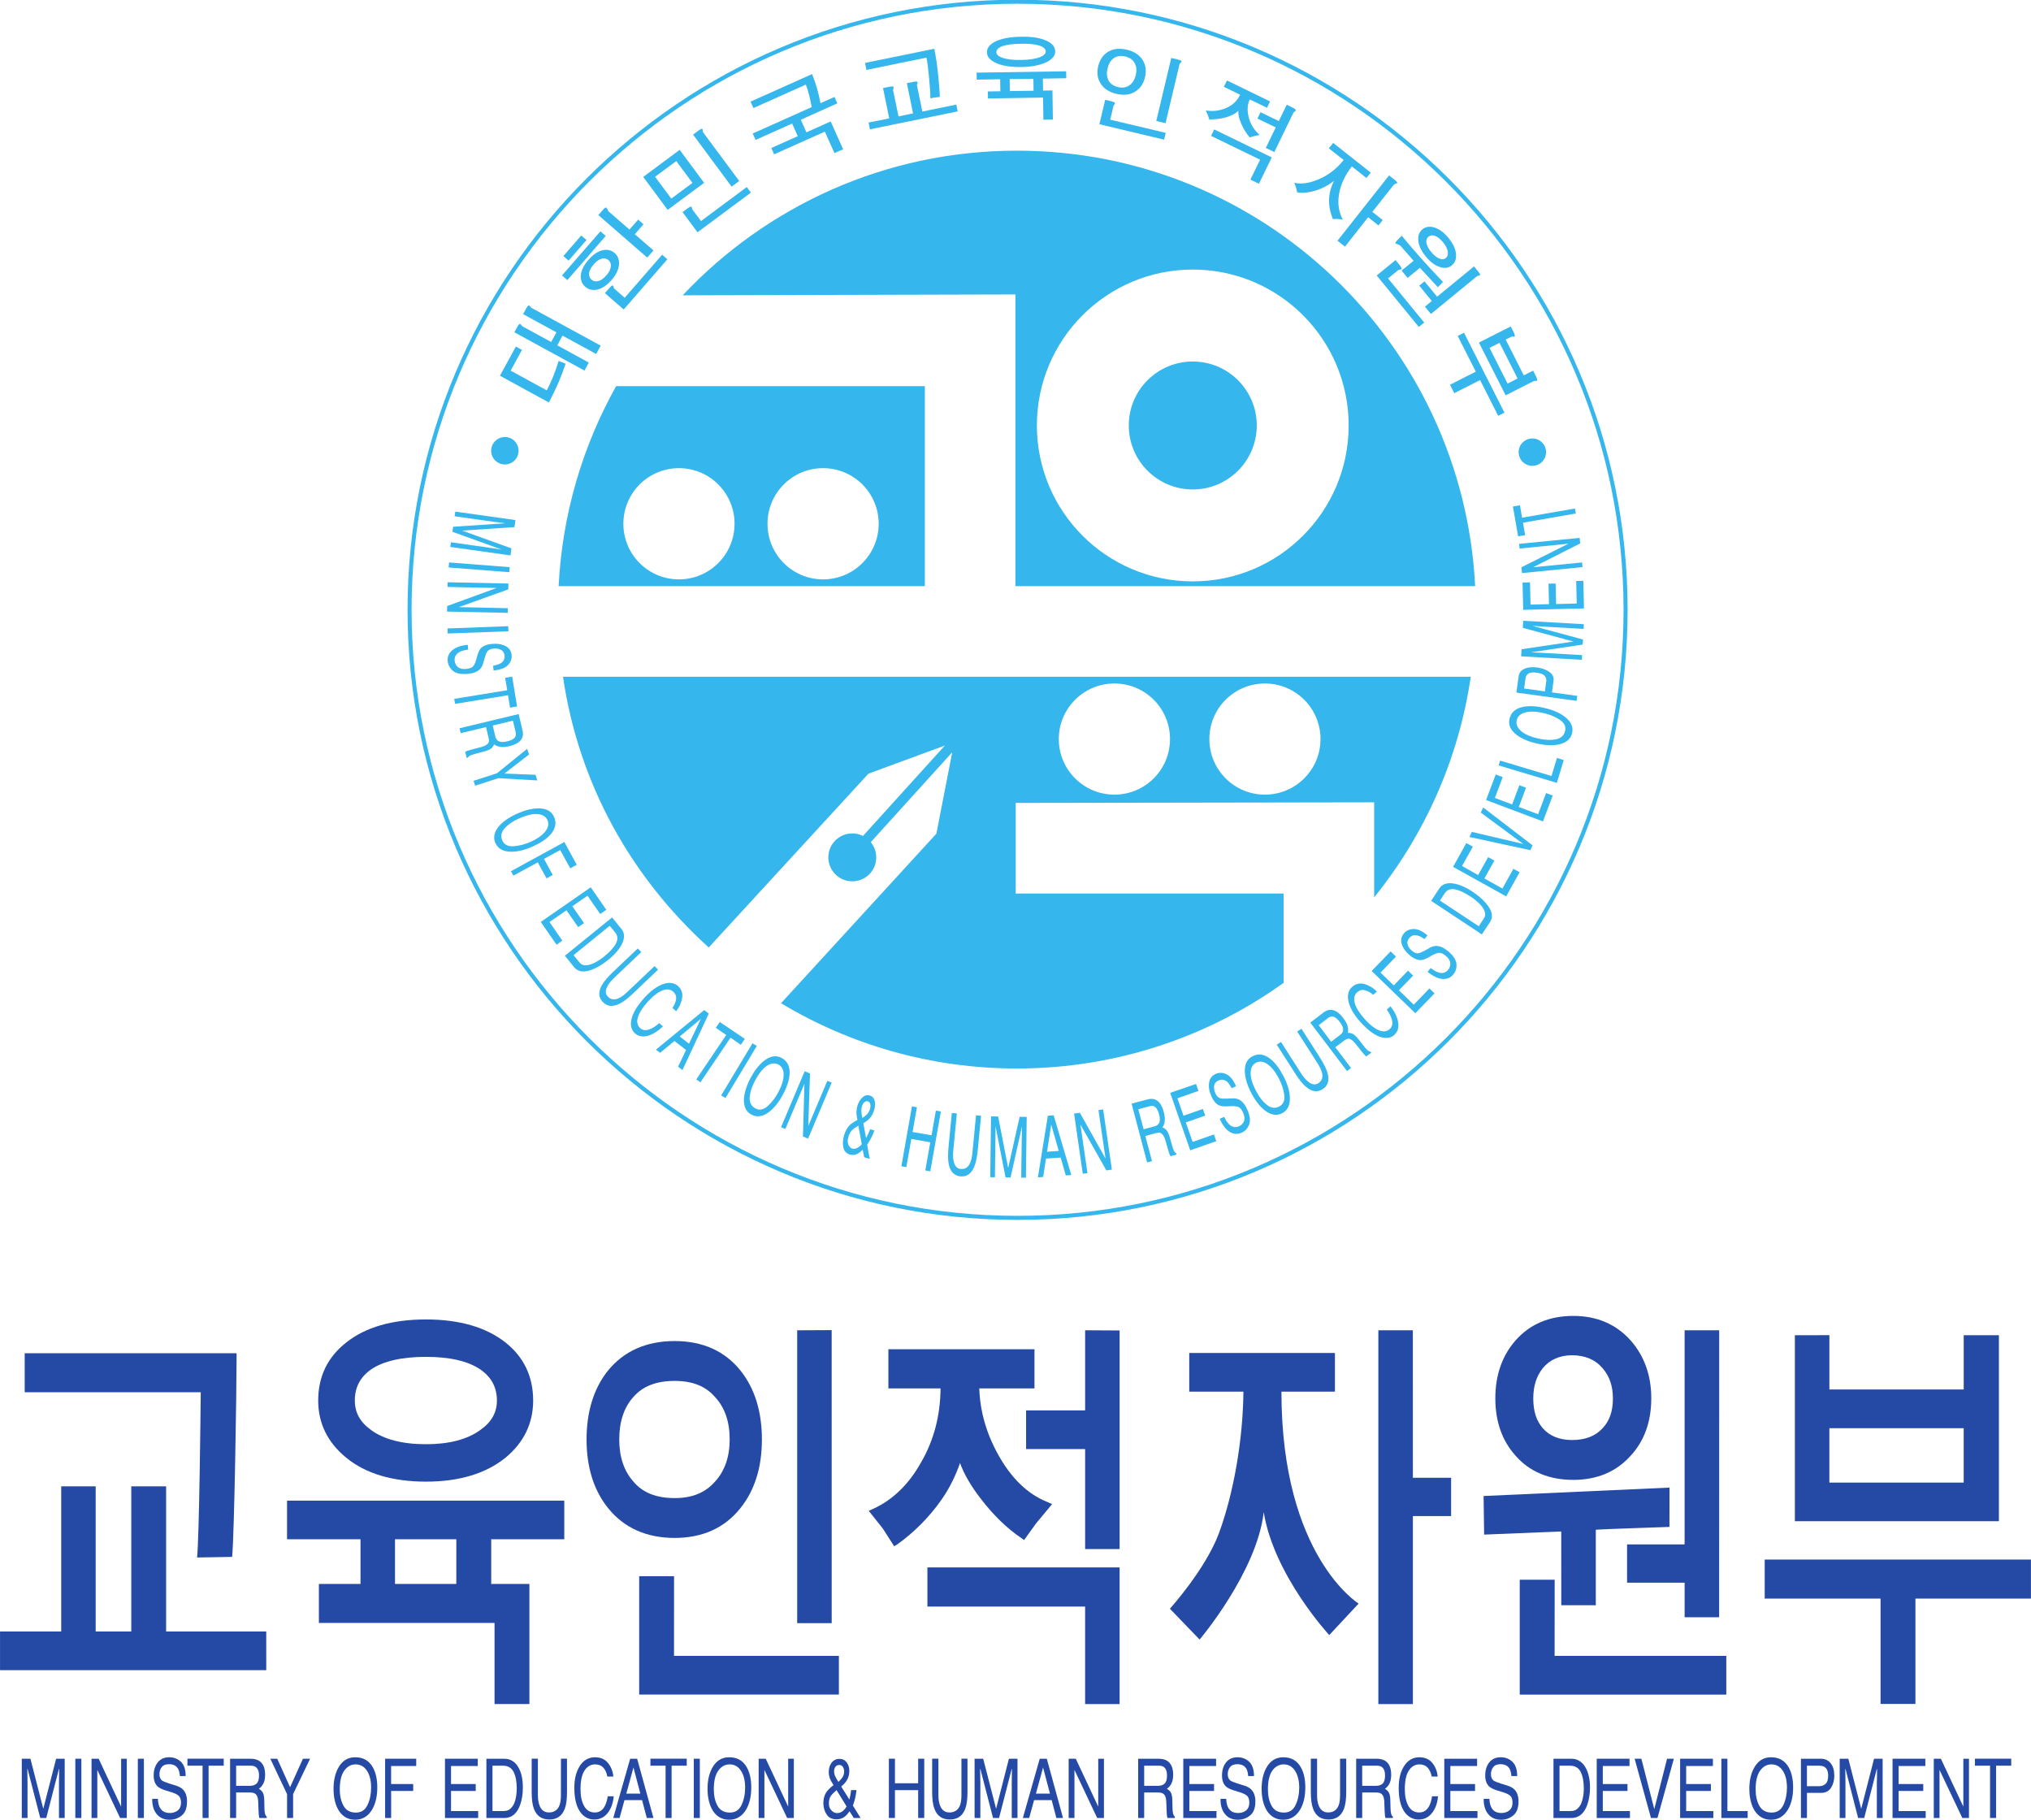
<svg xmlns="http://www.w3.org/2000/svg" width="558.01mm" height="500mm" viewBox="0 0 558.01 500" version="1.1" id="svg8">
  <defs id="defs2">
    <clipPath clipPathUnits="userSpaceOnUse" id="clipPath849">
      <path d="M 0,853.228 H 600.945 V 0 H 0 Z" id="path847"></path>
    </clipPath>
  </defs>
  
  
  <g id="layer1" transform="translate(18.502,-542.212)">
    <g id="g5512" transform="matrix(4.073,0,0,4.073,56.859,-1666.294)">
      <g id="g5365">
        <path d="m -15.583,664.228 -0.867,-3.376 h -0.583 v 3.998 h 0.387 v -2.36 c 0,-0.097 -0.001,-0.243 -0.007,-0.444 -0.003,-0.197 -0.005,-0.347 -0.005,-0.446 v -0.121 l 0.87,3.371 h 0.407 l 0.868,-3.371 c 0,0.212 -0.001,0.419 -0.005,0.61 -0.004,0.187 -0.007,0.322 -0.007,0.402 v 2.36 h 0.387 v -3.998 h -0.579 z" style="fill:#254aa5;fill-opacity:1;fill-rule:nonzero;stroke:none;stroke-width:1.334" id="path913"></path>
        <path d="m -13.422,664.85 h 0.408 v -3.998 h -0.408 z" style="fill:#254aa5;fill-opacity:1;fill-rule:nonzero;stroke:none;stroke-width:1.334" id="path915"></path>
        <path d="m -10.333,664.083 -1.515,-3.231 h -0.48 v 3.998 h 0.39 v -3.244 l 1.537,3.244 h 0.451 v -3.998 h -0.382 z" style="fill:#254aa5;fill-opacity:1;fill-rule:nonzero;stroke:none;stroke-width:1.334" id="path917"></path>
        <path d="m -9.205,664.85 h 0.408 v -3.998 h -0.408 z" style="fill:#254aa5;fill-opacity:1;fill-rule:nonzero;stroke:none;stroke-width:1.334" id="path919"></path>
        <path d="m -6.624,662.666 -0.412,-0.125 c -0.275,-0.089 -0.454,-0.161 -0.532,-0.215 -0.119,-0.093 -0.179,-0.237 -0.179,-0.435 0,-0.175 0.049,-0.336 0.149,-0.467 0.103,-0.136 0.269,-0.203 0.496,-0.203 0.291,0 0.491,0.103 0.612,0.311 0.063,0.116 0.104,0.276 0.124,0.49 h 0.388 c 0,-0.442 -0.108,-0.763 -0.323,-0.966 -0.217,-0.201 -0.479,-0.303 -0.783,-0.303 -0.338,0 -0.596,0.116 -0.776,0.348 -0.184,0.225 -0.277,0.524 -0.277,0.882 0,0.332 0.093,0.58 0.277,0.75 0.108,0.093 0.289,0.183 0.548,0.263 l 0.396,0.121 c 0.213,0.067 0.37,0.147 0.471,0.237 0.1,0.091 0.152,0.251 0.152,0.466 0,0.289 -0.117,0.491 -0.352,0.603 -0.123,0.06 -0.256,0.089 -0.404,0.089 -0.328,0 -0.56,-0.131 -0.688,-0.4 -0.069,-0.141 -0.107,-0.33 -0.116,-0.555 h -0.383 c -0.005,0.435 0.097,0.779 0.304,1.029 0.208,0.252 0.494,0.382 0.862,0.382 0.313,0 0.588,-0.092 0.828,-0.288 0.237,-0.189 0.355,-0.502 0.355,-0.947 0,-0.354 -0.093,-0.624 -0.281,-0.811 -0.105,-0.107 -0.259,-0.193 -0.456,-0.255" style="fill:#254aa5;fill-opacity:1;fill-rule:nonzero;stroke:none;stroke-width:1.334" id="path921"></path>
        <path d="m -5.86,661.321 h 1.022 v 3.529 h 0.406 v -3.529 h 1.022 v -0.47 h -2.449 z" style="fill:#254aa5;fill-opacity:1;fill-rule:nonzero;stroke:none;stroke-width:1.334" id="path923"></path>
        <path d="m -1.197,662.531 c -0.111,0.1 -0.259,0.149 -0.446,0.149 h -0.931 v -1.359 h 0.983 c 0.137,0 0.244,0.028 0.326,0.079 0.155,0.107 0.235,0.299 0.235,0.583 0,0.261 -0.056,0.446 -0.167,0.548 m 0.532,1.648 -0.012,-0.542 c -0.005,-0.233 -0.04,-0.403 -0.101,-0.503 -0.059,-0.107 -0.145,-0.188 -0.267,-0.253 0.136,-0.092 0.24,-0.215 0.313,-0.368 0.076,-0.151 0.113,-0.346 0.113,-0.584 0,-0.458 -0.139,-0.775 -0.419,-0.943 -0.149,-0.087 -0.338,-0.133 -0.563,-0.133 h -1.381 v 3.998 h 0.407 v -1.721 h 0.911 c 0.165,0 0.285,0.024 0.364,0.075 0.132,0.089 0.205,0.263 0.213,0.524 l 0.027,0.671 c 0.008,0.156 0.013,0.26 0.025,0.316 0.004,0.053 0.015,0.096 0.025,0.135 h 0.502 v -0.091 c -0.06,-0.04 -0.107,-0.123 -0.128,-0.247 -0.017,-0.071 -0.027,-0.181 -0.031,-0.334" style="fill:#254aa5;fill-opacity:1;fill-rule:nonzero;stroke:none;stroke-width:1.334" id="path925"></path>
        <path d="m 1.065,662.774 -0.866,-1.922 h -0.468 l 1.13,2.388 v 1.61 H 1.269 v -1.61 l 1.146,-2.388 h -0.483 z" style="fill:#254aa5;fill-opacity:1;fill-rule:nonzero;stroke:none;stroke-width:1.334" id="path927"></path>
        <path d="m 6.286,663.976 c -0.159,0.338 -0.422,0.508 -0.782,0.508 -0.384,0 -0.659,-0.148 -0.83,-0.451 -0.172,-0.305 -0.257,-0.679 -0.257,-1.118 0,-0.554 0.1,-0.971 0.299,-1.254 0.2,-0.281 0.455,-0.428 0.77,-0.428 0.324,0 0.579,0.147 0.766,0.432 0.187,0.283 0.279,0.664 0.279,1.13 0,0.444 -0.08,0.84 -0.244,1.181 m -0.824,-3.223 c -0.514,0 -0.898,0.243 -1.161,0.739 -0.204,0.383 -0.305,0.846 -0.305,1.387 0,0.594 0.117,1.086 0.356,1.478 0.268,0.408 0.636,0.61 1.098,0.61 0.5,0 0.884,-0.233 1.154,-0.696 0.228,-0.391 0.343,-0.888 0.343,-1.482 0,-0.551 -0.101,-1.002 -0.301,-1.358 -0.257,-0.452 -0.651,-0.678 -1.183,-0.678" style="fill:#254aa5;fill-opacity:1;fill-rule:nonzero;stroke:none;stroke-width:1.334" id="path929"></path>
        <path d="m 7.476,664.85 h 0.406 v -1.824 H 9.37 v -0.468 H 7.881 v -1.215 h 1.693 v -0.491 H 7.476 Z" style="fill:#254aa5;fill-opacity:1;fill-rule:nonzero;stroke:none;stroke-width:1.334" id="path931"></path>
        <path d="m 11.921,663.026 h 1.666 v -0.468 h -1.666 v -1.215 h 1.805 v -0.491 h -2.212 v 3.998 h 2.239 v -0.468 h -1.832 z" style="fill:#254aa5;fill-opacity:1;fill-rule:nonzero;stroke:none;stroke-width:1.334" id="path933"></path>
        <path d="m 16.326,663.294 c -0.036,0.255 -0.092,0.463 -0.171,0.627 -0.101,0.196 -0.229,0.331 -0.384,0.406 -0.089,0.035 -0.199,0.055 -0.334,0.055 h -0.719 v -3.06 h 0.712 c 0.326,0 0.56,0.136 0.707,0.407 0.143,0.275 0.219,0.656 0.219,1.153 0,0.128 -0.011,0.267 -0.031,0.414 m -0.811,-2.443 h -1.206 v 3.998 h 1.202 c 0.511,0 0.872,-0.304 1.082,-0.908 0.119,-0.343 0.175,-0.727 0.175,-1.153 0,-0.551 -0.097,-0.999 -0.299,-1.353 -0.225,-0.386 -0.543,-0.584 -0.954,-0.584" style="fill:#254aa5;fill-opacity:1;fill-rule:nonzero;stroke:none;stroke-width:1.334" id="path935"></path>
        <path d="m 19.334,663.317 c 0,0.288 -0.032,0.518 -0.1,0.688 -0.124,0.308 -0.36,0.471 -0.712,0.471 -0.289,0 -0.494,-0.145 -0.62,-0.438 -0.076,-0.189 -0.121,-0.431 -0.121,-0.722 v -2.465 h -0.419 v 2.243 c 0,0.494 0.049,0.87 0.151,1.134 0.181,0.487 0.531,0.723 1.041,0.723 0.51,0 0.854,-0.236 1.041,-0.723 0.101,-0.264 0.149,-0.64 0.149,-1.134 v -2.243 h -0.408 z" style="fill:#254aa5;fill-opacity:1;fill-rule:nonzero;stroke:none;stroke-width:1.334" id="path937"></path>
        <path d="m 22.493,663.385 c -0.04,0.263 -0.104,0.476 -0.185,0.634 -0.153,0.305 -0.382,0.458 -0.679,0.458 -0.323,0 -0.57,-0.145 -0.73,-0.438 -0.163,-0.287 -0.243,-0.663 -0.243,-1.129 0,-0.568 0.091,-0.989 0.272,-1.262 0.179,-0.275 0.418,-0.415 0.711,-0.415 0.241,0 0.427,0.079 0.56,0.224 0.135,0.148 0.224,0.35 0.267,0.599 h 0.403 c -0.025,-0.338 -0.141,-0.642 -0.35,-0.907 -0.209,-0.263 -0.503,-0.396 -0.884,-0.396 -0.443,0 -0.794,0.207 -1.046,0.616 -0.231,0.376 -0.35,0.856 -0.35,1.445 0,0.774 0.155,1.347 0.466,1.72 0.237,0.277 0.53,0.418 0.879,0.418 0.402,0 0.723,-0.171 0.957,-0.51 0.201,-0.283 0.318,-0.636 0.354,-1.057 z" style="fill:#254aa5;fill-opacity:1;fill-rule:nonzero;stroke:none;stroke-width:1.334" id="path939"></path>
        <path d="m 23.746,663.204 0.482,-1.762 0.463,1.762 z m 0.26,-2.352 -1.142,3.998 h 0.427 l 0.332,-1.207 h 1.186 l 0.318,1.207 h 0.451 l -1.101,-3.998 z" style="fill:#254aa5;fill-opacity:1;fill-rule:nonzero;stroke:none;stroke-width:1.334" id="path941"></path>
        <path d="m 25.372,661.321 h 1.022 v 3.529 h 0.407 v -3.529 h 1.021 v -0.47 h -2.449 z" style="fill:#254aa5;fill-opacity:1;fill-rule:nonzero;stroke:none;stroke-width:1.334" id="path943"></path>
        <path d="m 28.298,664.85 h 0.407 v -3.998 h -0.407 z" style="fill:#254aa5;fill-opacity:1;fill-rule:nonzero;stroke:none;stroke-width:1.334" id="path945"></path>
        <path d="m 31.517,663.976 c -0.161,0.338 -0.422,0.508 -0.786,0.508 -0.382,0 -0.658,-0.148 -0.828,-0.451 -0.171,-0.305 -0.255,-0.679 -0.255,-1.118 0,-0.554 0.097,-0.971 0.299,-1.254 0.197,-0.281 0.454,-0.428 0.768,-0.428 0.326,0 0.579,0.147 0.764,0.432 0.188,0.283 0.281,0.664 0.281,1.13 0,0.444 -0.084,0.84 -0.244,1.181 m -0.827,-3.223 c -0.512,0 -0.895,0.243 -1.161,0.739 -0.201,0.383 -0.304,0.846 -0.304,1.387 0,0.594 0.119,1.086 0.358,1.478 0.265,0.408 0.635,0.61 1.097,0.61 0.502,0 0.884,-0.233 1.155,-0.696 0.227,-0.391 0.34,-0.888 0.34,-1.482 0,-0.551 -0.1,-1.002 -0.3,-1.358 -0.255,-0.452 -0.651,-0.678 -1.185,-0.678" style="fill:#254aa5;fill-opacity:1;fill-rule:nonzero;stroke:none;stroke-width:1.334" id="path947"></path>
        <path d="m 34.665,664.083 -1.515,-3.231 H 32.673 v 3.998 h 0.388 v -3.244 l 1.534,3.244 H 35.046 v -3.998 h -0.382 z" style="fill:#254aa5;fill-opacity:1;fill-rule:nonzero;stroke:none;stroke-width:1.334" id="path949"></path>
        <path d="m 38.351,664.381 c -0.111,0.091 -0.239,0.137 -0.392,0.137 -0.131,0 -0.256,-0.059 -0.371,-0.176 -0.12,-0.108 -0.177,-0.273 -0.177,-0.482 0,-0.2 0.044,-0.364 0.135,-0.506 0.06,-0.085 0.187,-0.215 0.382,-0.386 l 0.676,1.099 c -0.059,0.116 -0.144,0.217 -0.252,0.312 m -0.544,-2.908 c 0.056,-0.131 0.159,-0.199 0.312,-0.199 0.096,0 0.173,0.044 0.232,0.128 0.057,0.085 0.088,0.185 0.088,0.303 0,0.155 -0.04,0.289 -0.121,0.418 -0.048,0.073 -0.139,0.172 -0.267,0.295 -0.105,-0.164 -0.181,-0.293 -0.224,-0.396 -0.043,-0.1 -0.068,-0.209 -0.068,-0.32 0,-0.084 0.017,-0.155 0.048,-0.228 m 1.321,2.236 c 0.068,-0.236 0.115,-0.48 0.14,-0.738 h -0.363 c -0.012,0.133 -0.025,0.231 -0.04,0.3 -0.011,0.076 -0.035,0.185 -0.072,0.336 l -0.552,-0.875 c 0.171,-0.147 0.291,-0.28 0.36,-0.391 0.125,-0.193 0.187,-0.414 0.187,-0.675 0,-0.215 -0.059,-0.407 -0.177,-0.56 -0.116,-0.161 -0.281,-0.243 -0.491,-0.243 -0.219,0 -0.395,0.089 -0.524,0.255 -0.131,0.171 -0.196,0.388 -0.196,0.64 0,0.125 0.02,0.253 0.063,0.388 0.045,0.129 0.133,0.293 0.26,0.487 -0.232,0.184 -0.391,0.338 -0.474,0.458 -0.14,0.203 -0.212,0.458 -0.212,0.759 0,0.279 0.072,0.534 0.215,0.756 0.143,0.223 0.368,0.334 0.68,0.334 0.212,0 0.402,-0.061 0.563,-0.193 0.092,-0.073 0.196,-0.191 0.309,-0.348 l 0.283,0.451 h 0.46 l -0.526,-0.852 c 0,0.047 0.036,-0.052 0.107,-0.288" style="fill:#254aa5;fill-opacity:1;fill-rule:nonzero;stroke:none;stroke-width:1.334" id="path951"></path>
        <path d="m 43.433,662.507 h -1.566 v -1.656 h -0.41 v 3.998 h 0.41 v -1.878 h 1.566 v 1.878 h 0.41 v -3.998 h -0.41 z" style="fill:#254aa5;fill-opacity:1;fill-rule:nonzero;stroke:none;stroke-width:1.334" id="path953"></path>
        <path d="m 46.351,663.317 c 0,0.288 -0.033,0.518 -0.099,0.688 -0.125,0.308 -0.364,0.471 -0.711,0.471 -0.291,0 -0.498,-0.145 -0.62,-0.438 -0.081,-0.189 -0.123,-0.431 -0.123,-0.722 v -2.465 h -0.422 v 2.243 c 0,0.494 0.051,0.87 0.153,1.134 0.179,0.487 0.528,0.723 1.038,0.723 0.511,0 0.856,-0.236 1.043,-0.723 0.099,-0.264 0.149,-0.64 0.149,-1.134 v -2.243 H 46.351 Z" style="fill:#254aa5;fill-opacity:1;fill-rule:nonzero;stroke:none;stroke-width:1.334" id="path955"></path>
        <path d="m 48.69,664.228 -0.871,-3.376 h -0.58 v 3.998 h 0.388 v -2.36 c 0,-0.097 -0.001,-0.243 -0.007,-0.444 -0.005,-0.197 -0.007,-0.347 -0.007,-0.446 v -0.121 l 0.87,3.371 h 0.407 l 0.868,-3.371 c 0,0.212 -0.004,0.419 -0.007,0.61 -0.005,0.187 -0.005,0.322 -0.005,0.402 v 2.36 h 0.387 v -3.998 H 49.554 Z" style="fill:#254aa5;fill-opacity:1;fill-rule:nonzero;stroke:none;stroke-width:1.334" id="path957"></path>
        <path d="m 51.376,663.204 0.482,-1.762 0.464,1.762 z m 0.257,-2.352 -1.139,3.998 h 0.427 l 0.332,-1.207 h 1.186 l 0.316,1.207 h 0.45 l -1.095,-3.998 z" style="fill:#254aa5;fill-opacity:1;fill-rule:nonzero;stroke:none;stroke-width:1.334" id="path959"></path>
        <path d="m 55.579,664.083 -1.515,-3.231 h -0.48 v 3.998 h 0.391 v -3.244 l 1.534,3.244 h 0.455 v -3.998 h -0.384 z" style="fill:#254aa5;fill-opacity:1;fill-rule:nonzero;stroke:none;stroke-width:1.334" id="path961"></path>
        <path d="m 60.056,662.531 c -0.109,0.1 -0.259,0.149 -0.447,0.149 h -0.93 v -1.359 h 0.983 c 0.137,0 0.244,0.028 0.328,0.079 0.153,0.107 0.229,0.299 0.229,0.583 0,0.261 -0.055,0.446 -0.164,0.548 m 0.534,1.648 -0.012,-0.542 c -0.008,-0.233 -0.043,-0.403 -0.1,-0.503 -0.064,-0.107 -0.149,-0.188 -0.267,-0.253 0.133,-0.092 0.239,-0.215 0.312,-0.368 0.075,-0.151 0.112,-0.346 0.112,-0.584 0,-0.458 -0.14,-0.775 -0.419,-0.943 -0.149,-0.087 -0.336,-0.133 -0.562,-0.133 h -1.381 v 3.998 h 0.406 v -1.721 h 0.914 c 0.163,0 0.284,0.024 0.362,0.075 0.132,0.089 0.205,0.263 0.213,0.524 l 0.027,0.671 c 0.008,0.156 0.013,0.26 0.023,0.316 0.008,0.053 0.02,0.096 0.028,0.135 h 0.502 v -0.091 c -0.06,-0.04 -0.104,-0.123 -0.125,-0.247 -0.016,-0.071 -0.032,-0.181 -0.032,-0.334" style="fill:#254aa5;fill-opacity:1;fill-rule:nonzero;stroke:none;stroke-width:1.334" id="path963"></path>
        <path d="m 61.727,663.026 h 1.665 v -0.468 h -1.665 v -1.215 H 63.529 v -0.491 h -2.212 v 3.998 h 2.24 v -0.468 h -1.83 z" style="fill:#254aa5;fill-opacity:1;fill-rule:nonzero;stroke:none;stroke-width:1.334" id="path965"></path>
        <path d="m 65.438,662.666 -0.41,-0.125 c -0.277,-0.089 -0.455,-0.161 -0.535,-0.215 -0.117,-0.093 -0.179,-0.237 -0.179,-0.435 0,-0.175 0.051,-0.336 0.152,-0.467 0.101,-0.136 0.269,-0.203 0.498,-0.203 0.284,0 0.49,0.103 0.61,0.311 0.063,0.116 0.105,0.276 0.12,0.49 h 0.392 c 0,-0.442 -0.108,-0.763 -0.324,-0.966 -0.213,-0.201 -0.476,-0.303 -0.787,-0.303 -0.332,0 -0.591,0.116 -0.775,0.348 -0.181,0.225 -0.272,0.524 -0.272,0.882 0,0.332 0.092,0.58 0.276,0.75 0.104,0.093 0.289,0.183 0.547,0.263 l 0.396,0.121 c 0.213,0.067 0.371,0.147 0.474,0.237 0.099,0.091 0.148,0.251 0.148,0.466 0,0.289 -0.116,0.491 -0.35,0.603 -0.121,0.06 -0.255,0.089 -0.403,0.089 -0.33,0 -0.559,-0.131 -0.688,-0.4 -0.071,-0.141 -0.109,-0.33 -0.116,-0.555 h -0.383 c -0.007,0.435 0.095,0.779 0.303,1.029 0.204,0.252 0.494,0.382 0.86,0.382 0.311,0 0.591,-0.092 0.83,-0.288 0.236,-0.189 0.358,-0.502 0.358,-0.947 0,-0.354 -0.096,-0.624 -0.284,-0.811 -0.104,-0.107 -0.259,-0.193 -0.458,-0.255" style="fill:#254aa5;fill-opacity:1;fill-rule:nonzero;stroke:none;stroke-width:1.334" id="path967"></path>
        <path d="m 68.891,663.976 c -0.159,0.338 -0.42,0.508 -0.783,0.508 -0.383,0 -0.658,-0.148 -0.831,-0.451 -0.169,-0.305 -0.252,-0.679 -0.252,-1.118 0,-0.554 0.099,-0.971 0.293,-1.254 0.201,-0.281 0.46,-0.428 0.772,-0.428 0.324,0 0.579,0.147 0.763,0.432 0.187,0.283 0.284,0.664 0.284,1.13 0,0.444 -0.083,0.84 -0.247,1.181 m -0.827,-3.223 c -0.508,0 -0.895,0.243 -1.158,0.739 -0.204,0.383 -0.304,0.846 -0.304,1.387 0,0.594 0.116,1.086 0.355,1.478 0.265,0.408 0.634,0.61 1.101,0.61 0.496,0 0.88,-0.233 1.151,-0.696 0.228,-0.391 0.34,-0.888 0.34,-1.482 0,-0.551 -0.099,-1.002 -0.299,-1.358 -0.256,-0.452 -0.652,-0.678 -1.186,-0.678" style="fill:#254aa5;fill-opacity:1;fill-rule:nonzero;stroke:none;stroke-width:1.334" id="path969"></path>
        <path d="m 71.891,663.317 c 0,0.288 -0.029,0.518 -0.097,0.688 -0.125,0.308 -0.362,0.471 -0.708,0.471 -0.292,0 -0.498,-0.145 -0.623,-0.438 -0.083,-0.189 -0.121,-0.431 -0.121,-0.722 v -2.465 h -0.423 v 2.243 c 0,0.494 0.053,0.87 0.155,1.134 0.18,0.487 0.528,0.723 1.039,0.723 0.508,0 0.855,-0.236 1.043,-0.723 0.099,-0.264 0.151,-0.64 0.151,-1.134 v -2.243 h -0.415 z" style="fill:#254aa5;fill-opacity:1;fill-rule:nonzero;stroke:none;stroke-width:1.334" id="path971"></path>
        <path d="m 74.763,662.531 c -0.111,0.1 -0.26,0.149 -0.45,0.149 h -0.928 v -1.359 h 0.982 c 0.139,0 0.247,0.028 0.33,0.079 0.152,0.107 0.229,0.299 0.229,0.583 0,0.261 -0.055,0.446 -0.163,0.548 m 0.532,1.648 -0.013,-0.542 c -0.005,-0.233 -0.04,-0.403 -0.1,-0.503 -0.059,-0.107 -0.149,-0.188 -0.264,-0.253 0.132,-0.092 0.237,-0.215 0.311,-0.368 0.075,-0.151 0.112,-0.346 0.112,-0.584 0,-0.458 -0.14,-0.775 -0.419,-0.943 -0.151,-0.087 -0.336,-0.133 -0.562,-0.133 h -1.382 v 3.998 h 0.407 v -1.721 h 0.914 c 0.165,0 0.284,0.024 0.36,0.075 0.133,0.089 0.205,0.263 0.216,0.524 l 0.024,0.671 c 0.008,0.156 0.016,0.26 0.024,0.316 0.009,0.053 0.019,0.096 0.031,0.135 h 0.502 v -0.091 c -0.065,-0.04 -0.107,-0.123 -0.129,-0.247 -0.017,-0.071 -0.028,-0.181 -0.031,-0.334" style="fill:#254aa5;fill-opacity:1;fill-rule:nonzero;stroke:none;stroke-width:1.334" id="path973"></path>
        <path d="m 77.916,664.019 c -0.157,0.305 -0.384,0.458 -0.682,0.458 -0.324,0 -0.567,-0.145 -0.73,-0.438 -0.161,-0.287 -0.244,-0.663 -0.244,-1.129 0,-0.568 0.091,-0.989 0.272,-1.262 0.18,-0.275 0.418,-0.415 0.711,-0.415 0.241,0 0.428,0.079 0.562,0.224 0.132,0.148 0.223,0.35 0.267,0.599 h 0.403 c -0.024,-0.338 -0.141,-0.642 -0.348,-0.907 -0.211,-0.263 -0.506,-0.396 -0.884,-0.396 -0.444,0 -0.791,0.207 -1.045,0.616 -0.233,0.376 -0.35,0.856 -0.35,1.445 0,0.774 0.153,1.347 0.462,1.72 0.239,0.277 0.53,0.418 0.88,0.418 0.4,0 0.722,-0.171 0.959,-0.51 0.197,-0.283 0.316,-0.636 0.351,-1.057 h -0.402 c -0.04,0.263 -0.101,0.476 -0.183,0.634" style="fill:#254aa5;fill-opacity:1;fill-rule:nonzero;stroke:none;stroke-width:1.334" id="path975"></path>
        <path d="m 79.332,663.026 h 1.665 v -0.468 H 79.332 v -1.215 h 1.805 v -0.491 h -2.214 v 3.998 h 2.239 V 664.381 H 79.332 Z" style="fill:#254aa5;fill-opacity:1;fill-rule:nonzero;stroke:none;stroke-width:1.334" id="path977"></path>
        <path d="m 83.192,662.666 -0.408,-0.125 c -0.28,-0.089 -0.458,-0.161 -0.535,-0.215 -0.12,-0.093 -0.181,-0.237 -0.181,-0.435 0,-0.175 0.052,-0.336 0.152,-0.467 0.101,-0.136 0.267,-0.203 0.499,-0.203 0.285,0 0.49,0.103 0.61,0.311 0.06,0.116 0.104,0.276 0.121,0.49 h 0.39 c 0,-0.442 -0.109,-0.763 -0.324,-0.966 -0.213,-0.201 -0.476,-0.303 -0.784,-0.303 -0.335,0 -0.591,0.116 -0.776,0.348 -0.181,0.225 -0.273,0.524 -0.273,0.882 0,0.332 0.092,0.58 0.276,0.75 0.107,0.093 0.291,0.183 0.547,0.263 l 0.398,0.121 c 0.212,0.067 0.371,0.147 0.472,0.237 0.101,0.091 0.148,0.251 0.148,0.466 0,0.289 -0.116,0.491 -0.348,0.603 -0.121,0.06 -0.257,0.089 -0.404,0.089 -0.332,0 -0.559,-0.131 -0.687,-0.4 -0.069,-0.141 -0.108,-0.33 -0.119,-0.555 H 81.58 c -0.004,0.435 0.095,0.779 0.304,1.029 0.205,0.252 0.492,0.382 0.863,0.382 0.311,0 0.586,-0.092 0.824,-0.288 0.241,-0.189 0.358,-0.502 0.358,-0.947 0,-0.354 -0.091,-0.624 -0.281,-0.811 -0.108,-0.107 -0.26,-0.193 -0.456,-0.255" style="fill:#254aa5;fill-opacity:1;fill-rule:nonzero;stroke:none;stroke-width:1.334" id="path979"></path>
        <path d="m 88.305,663.294 c -0.035,0.255 -0.095,0.463 -0.172,0.627 -0.1,0.196 -0.232,0.331 -0.384,0.406 -0.088,0.035 -0.201,0.055 -0.334,0.055 h -0.72 v -3.06 h 0.712 c 0.327,0 0.564,0.136 0.71,0.407 0.143,0.275 0.217,0.656 0.217,1.153 0,0.128 -0.011,0.267 -0.029,0.414 m -0.812,-2.443 h -1.205 v 3.998 h 1.201 c 0.512,0 0.872,-0.304 1.085,-0.908 0.116,-0.343 0.177,-0.727 0.177,-1.153 0,-0.551 -0.101,-0.999 -0.305,-1.353 -0.225,-0.386 -0.544,-0.584 -0.953,-0.584" style="fill:#254aa5;fill-opacity:1;fill-rule:nonzero;stroke:none;stroke-width:1.334" id="path981"></path>
        <path d="m 89.615,663.026 h 1.666 v -0.468 h -1.666 v -1.215 h 1.802 v -0.491 h -2.212 v 3.998 h 2.24 v -0.468 h -1.83 z" style="fill:#254aa5;fill-opacity:1;fill-rule:nonzero;stroke:none;stroke-width:1.334" id="path983"></path>
        <path d="m 93.088,664.252 -0.871,-3.4 h -0.455 l 1.103,3.998 h 0.438 l 1.107,-3.998 h -0.46 z" style="fill:#254aa5;fill-opacity:1;fill-rule:nonzero;stroke:none;stroke-width:1.334" id="path985"></path>
        <path d="m 95.239,663.026 h 1.666 v -0.468 h -1.666 v -1.215 h 1.804 v -0.491 h -2.212 v 3.998 h 2.24 v -0.468 h -1.832 z" style="fill:#254aa5;fill-opacity:1;fill-rule:nonzero;stroke:none;stroke-width:1.334" id="path987"></path>
        <path d="m 98.021,660.852 h -0.408 v 3.998 h 1.774 v -0.468 h -1.366 z" style="fill:#254aa5;fill-opacity:1;fill-rule:nonzero;stroke:none;stroke-width:1.334" id="path989"></path>
        <path d="m 101.794,663.976 c -0.16,0.338 -0.423,0.508 -0.787,0.508 -0.379,0 -0.658,-0.148 -0.828,-0.451 -0.171,-0.305 -0.255,-0.679 -0.255,-1.118 0,-0.554 0.099,-0.971 0.299,-1.254 0.199,-0.281 0.455,-0.428 0.767,-0.428 0.328,0 0.579,0.147 0.768,0.432 0.185,0.283 0.279,0.664 0.279,1.13 0,0.444 -0.083,0.84 -0.243,1.181 m -0.828,-3.223 c -0.511,0 -0.896,0.243 -1.158,0.739 -0.205,0.383 -0.307,0.846 -0.307,1.387 0,0.594 0.119,1.086 0.356,1.478 0.268,0.408 0.634,0.61 1.101,0.61 0.498,0 0.879,-0.233 1.153,-0.696 0.228,-0.391 0.342,-0.888 0.342,-1.482 0,-0.551 -0.1,-1.002 -0.3,-1.358 -0.259,-0.452 -0.651,-0.678 -1.186,-0.678" style="fill:#254aa5;fill-opacity:1;fill-rule:nonzero;stroke:none;stroke-width:1.334" id="path991"></path>
        <path d="m 104.644,662.546 c -0.113,0.108 -0.263,0.159 -0.446,0.159 h -0.812 v -1.383 h 0.812 c 0.157,0 0.281,0.028 0.372,0.081 0.165,0.111 0.247,0.303 0.247,0.6 0,0.261 -0.059,0.443 -0.173,0.543 m -0.309,-1.694 h -1.355 v 3.998 h 0.407 v -1.694 h 0.949 c 0.304,0 0.528,-0.116 0.678,-0.348 0.145,-0.232 0.217,-0.499 0.217,-0.812 0,-0.36 -0.081,-0.64 -0.247,-0.842 -0.165,-0.2 -0.38,-0.301 -0.648,-0.301" style="fill:#254aa5;fill-opacity:1;fill-rule:nonzero;stroke:none;stroke-width:1.334" id="path993"></path>
        <path d="m 107.046,664.228 -0.868,-3.376 h -0.583 v 3.998 h 0.388 v -2.36 c 0,-0.097 -0.004,-0.243 -0.004,-0.444 -0.007,-0.197 -0.007,-0.347 -0.007,-0.446 v -0.121 l 0.866,3.371 h 0.411 l 0.866,-3.371 c 0,0.212 -0.003,0.419 -0.003,0.61 -0.007,0.187 -0.011,0.322 -0.011,0.402 v 2.36 h 0.391 v -3.998 h -0.58 z" style="fill:#254aa5;fill-opacity:1;fill-rule:nonzero;stroke:none;stroke-width:1.334" id="path995"></path>
        <path d="m 109.568,663.026 h 1.665 v -0.468 h -1.665 v -1.215 h 1.804 v -0.491 h -2.212 v 3.998 h 2.237 v -0.468 h -1.829 z" style="fill:#254aa5;fill-opacity:1;fill-rule:nonzero;stroke:none;stroke-width:1.334" id="path997"></path>
        <path d="m 113.935,664.083 -1.514,-3.231 h -0.48 v 3.998 h 0.388 v -3.244 l 1.538,3.244 h 0.448 v -3.998 h -0.38 z" style="fill:#254aa5;fill-opacity:1;fill-rule:nonzero;stroke:none;stroke-width:1.334" id="path999"></path>
        <path d="m 114.716,661.321 h 1.021 v 3.529 h 0.407 v -3.529 h 1.022 v -0.47 h -2.449 z" style="fill:#254aa5;fill-opacity:1;fill-rule:nonzero;stroke:none;stroke-width:1.334" id="path1001"></path>
        <path d="M -0.543,652.271 H -7.297 v -9.79 h -2.105 -0.245 v 9.79 h -2.401 v -9.79 h -2.327 v 9.79 h -4.126 v 2.609 h 17.959 z" style="fill:#254aa5;fill-opacity:1;fill-rule:nonzero;stroke:none;stroke-width:1.334" id="path1003"></path>
        <path d="m -5.209,647.278 2.365,-0.039 c 0.149,-1.535 0.3,-11.206 0.3,-13.466 v -0.271 H -2.791 -16.837 v 2.631 h 11.876 c -0.012,1.33 -0.103,9.821 -0.248,11.145" style="fill:#254aa5;fill-opacity:1;fill-rule:nonzero;stroke:none;stroke-width:1.334" id="path1005"></path>
        <path d="m 6.527,634.595 c 0.835,-0.566 2.081,-0.848 3.709,-0.848 1.594,0 2.827,0.283 3.666,0.85 0.748,0.526 1.115,1.211 1.115,2.097 0,0.806 -0.367,1.458 -1.121,1.986 -0.872,0.636 -2.106,0.959 -3.661,0.959 -1.589,0 -2.836,-0.323 -3.707,-0.957 l -0.001,-0.003 c -0.738,-0.526 -1.095,-1.177 -1.095,-1.986 0,-0.886 0.358,-1.575 1.095,-2.098 m -1.678,5.95 c 1.302,1.074 3.118,1.618 5.387,1.618 2.237,0 4.041,-0.544 5.364,-1.618 1.235,-1.021 1.862,-2.317 1.862,-3.851 0,-1.621 -0.63,-2.938 -1.866,-3.915 -1.305,-1.03 -3.108,-1.555 -5.36,-1.555 -2.288,0 -4.095,0.526 -5.383,1.555 -1.254,0.977 -1.892,2.295 -1.892,3.915 0,1.534 0.635,2.833 1.888,3.851" style="fill:#254aa5;fill-opacity:1;fill-rule:nonzero;stroke:none;stroke-width:1.334" id="path1007"></path>
        <path d="M 12.278,649.064 H 8.143 v -3.014 h 4.136 z m 2.355,-3.014 h 4.928 v -2.607 H 19.314 0.86 v 2.607 H 5.815 v 3.014 H 3.008 v 2.628 H 14.857 v 5.47 h 2.351 v -8.098 h -2.575 z" style="fill:#254aa5;fill-opacity:1;fill-rule:nonzero;stroke:none;stroke-width:1.334" id="path1009"></path>
        <path d="m 24.222,636.456 c 0.635,-0.734 1.546,-1.086 2.789,-1.086 1.197,0 2.084,0.352 2.717,1.085 0.662,0.706 0.99,1.666 0.99,2.866 0,1.17 -0.332,2.124 -0.985,2.836 -0.66,0.755 -1.549,1.115 -2.723,1.115 -1.241,0 -2.154,-0.36 -2.784,-1.109 l -0.003,-0.003 c -0.634,-0.714 -0.954,-1.67 -0.954,-2.84 0,-1.201 0.32,-2.165 0.951,-2.864 m 2.787,9.504 c 1.889,0 3.383,-0.682 4.442,-2.018 0.955,-1.193 1.443,-2.743 1.443,-4.621 0,-1.89 -0.488,-3.454 -1.446,-4.65 -1.057,-1.319 -2.551,-1.99 -4.44,-1.99 -1.906,0 -3.418,0.671 -4.494,1.99 h -0.001 c -0.959,1.197 -1.447,2.76 -1.447,4.65 0,1.878 0.488,3.428 1.447,4.621 1.074,1.337 2.589,2.018 4.496,2.018" style="fill:#254aa5;fill-opacity:1;fill-rule:nonzero;stroke:none;stroke-width:1.334" id="path1011"></path>
        <path d="m 24.862,648.541 h -0.248 v 7.984 h 13.471 v -2.609 H 26.963 c 0,-0.48 0.003,-5.375 0.003,-5.375 z" style="fill:#254aa5;fill-opacity:1;fill-rule:nonzero;stroke:none;stroke-width:1.334" id="path1013"></path>
        <path d="m 37.598,631.943 -2.327,0.012 v 19.754 h 2.329 z" style="fill:#254aa5;fill-opacity:1;fill-rule:nonzero;stroke:none;stroke-width:1.334" id="path1015"></path>
        <path d="m 44.056,647.949 v 2.64 h 10.638 v 6.577 h 2.327 v -9.217 h -0.247 z" style="fill:#254aa5;fill-opacity:1;fill-rule:nonzero;stroke:none;stroke-width:1.334" id="path1017"></path>
        <path d="m 42.026,646.395 c 1.157,-0.832 2.158,-1.844 2.976,-3.007 0.583,-0.836 0.969,-1.666 1.254,-2.48 0.279,0.768 0.76,1.591 1.427,2.441 0.834,1.086 1.748,1.97 2.711,2.623 l 0.187,0.128 0.804,-1.119 c 0.008,-0.001 1.082,-1.301 1.082,-1.301 l -0.338,-0.152 c -1.325,-0.53 -2.44,-1.616 -3.323,-3.23 -0.792,-1.433 -1.202,-2.918 -1.25,-4.424 h 3.723 v -2.639 h -0.248 -9.608 v 2.639 h 3.519 c -0.012,1.826 -0.451,3.502 -1.307,4.979 -0.824,1.479 -1.904,2.533 -3.215,3.134 l -0.322,0.145 0.946,1.189 c 0.003,0 0.77,1.199 0.77,1.199 z" style="fill:#254aa5;fill-opacity:1;fill-rule:nonzero;stroke:none;stroke-width:1.334" id="path1019"></path>
        <path d="m 54.94,631.955 h -0.245 v 5.403 h -3.982 v 2.608 h 3.982 v 6.744 h 2.327 V 631.967 Z" style="fill:#254aa5;fill-opacity:1;fill-rule:nonzero;stroke:none;stroke-width:1.334" id="path1021"></path>
        <path d="m 60.413,650.733 2.005,2.082 c 0,0 3.861,-4.554 4.325,-8.593 0.684,4.257 4.42,8.291 4.42,8.291 l 1.982,-2.126 c 0,0 -5.208,-3.196 -5.208,-14.294 h 3.609 v -2.608 H 71.3 61.718 v 2.608 h 3.654 c -0.027,3.216 -0.65,6.833 -1.65,9.546 -0.907,2.444 -3.308,5.093 -3.308,5.093" style="fill:#254aa5;fill-opacity:1;fill-rule:nonzero;stroke:none;stroke-width:1.334" id="path1023"></path>
        <path d="m 76.804,644.487 h 2.579 v -2.585 h -2.579 c 0,-0.519 -0.003,-9.947 -0.003,-9.947 h -2.081 -0.245 v 25.211 h 2.329 z" style="fill:#254aa5;fill-opacity:1;fill-rule:nonzero;stroke:none;stroke-width:1.334" id="path1025"></path>
        <path d="m 91.252,648.98 h 3.882 v 2.329 h 2.329 l 0.004,-19.354 h -2.086 -0.247 V 646.395 H 91.252 Z" style="fill:#254aa5;fill-opacity:1;fill-rule:nonzero;stroke:none;stroke-width:1.334" id="path1027"></path>
        <path d="M 97.946,653.916 H 86.365 c 0,-0.474 0.004,-5.137 0.004,-5.137 h -2.357 v 7.747 h 13.934 z" style="fill:#254aa5;fill-opacity:1;fill-rule:nonzero;stroke:none;stroke-width:1.334" id="path1029"></path>
        <path d="m 85.573,634.503 c 0.476,-0.571 1.139,-0.863 1.972,-0.863 0.868,0 1.563,0.292 2.056,0.872 0.471,0.546 0.696,1.213 0.696,2.045 0,0.847 -0.223,1.495 -0.682,1.989 -0.487,0.543 -1.183,0.81 -2.07,0.81 -0.851,0 -1.518,-0.267 -1.978,-0.798 -0.431,-0.494 -0.642,-1.146 -0.642,-2.001 0,-0.839 0.212,-1.51 0.648,-2.054 m 2.053,7.541 c 1.601,0 2.903,-0.548 3.87,-1.632 0.922,-0.995 1.389,-2.3 1.389,-3.867 0,-1.542 -0.467,-2.852 -1.387,-3.899 -0.983,-1.105 -2.289,-1.661 -3.871,-1.661 -1.622,0 -2.936,0.556 -3.903,1.661 -0.9,1.023 -1.359,2.339 -1.359,3.899 0,1.563 0.459,2.868 1.365,3.867 0.944,1.083 2.257,1.632 3.898,1.632" style="fill:#254aa5;fill-opacity:1;fill-rule:nonzero;stroke:none;stroke-width:1.334" id="path1031"></path>
        <path d="m 86.811,645.522 c 0,0 0.004,4.065 0.004,4.976 0.052,0 2.328,0.003 2.328,0.003 v -5.095 c 0.272,-0.031 4.968,-0.189 4.968,-0.189 l 0.004,-2.652 -12.541,0.567 0.036,2.604 c 0.013,-10e-4 5.201,-0.213 5.201,-0.213" style="fill:#254aa5;fill-opacity:1;fill-rule:nonzero;stroke:none;stroke-width:1.334" id="path1033"></path>
        <path d="m 113.96,642.229 h -9.061 v -3.67 h 9.061 z m 2.375,-9.941 h -2.126 -0.248 v 3.661 h -9.061 v -3.665 l -2.329,0.004 v 12.545 h 13.765 z" style="fill:#254aa5;fill-opacity:1;fill-rule:nonzero;stroke:none;stroke-width:1.334" id="path1035"></path>
        <path d="m 118.249,647.419 h -17.712 v 2.633 h 7.815 v 7.104 h 2.352 v -7.104 h 7.792 v -2.633 z" style="fill:#254aa5;fill-opacity:1;fill-rule:nonzero;stroke:none;stroke-width:1.334" id="path1037"></path>
        <path d="m 15.3,573.522 c 0.492,0.141 1.002,-0.144 1.143,-0.635 0.139,-0.492 -0.145,-1.003 -0.635,-1.145 -0.492,-0.137 -1.002,0.148 -1.142,0.636 -0.143,0.492 0.143,1.002 0.634,1.143" style="fill:#35b6ed;fill-opacity:1;fill-rule:nonzero;stroke:none;stroke-width:1.334" id="path1039"></path>
        <path d="m 61.957,566.614 c -2.384,0 -4.317,1.929 -4.317,4.313 0,2.385 1.933,4.316 4.317,4.316 2.38,0 4.316,-1.93 4.316,-4.316 0,-2.384 -1.936,-4.313 -4.316,-4.313" style="fill:#35b6ed;fill-opacity:1;fill-rule:nonzero;stroke:none;stroke-width:1.334" id="path1041"></path>
        <path d="m 61.957,581.444 c -5.806,0 -10.516,-4.709 -10.516,-10.518 0,-5.806 4.71,-10.514 10.516,-10.514 5.807,0 10.515,4.708 10.515,10.514 0,5.808 -4.708,10.518 -10.515,10.518 m -11.865,-29.051 c -8.89,0 -16.9,3.755 -22.545,9.756 l 22.446,-0.059 v 19.673 h 31.011 c -0.823,-16.358 -14.352,-29.37 -30.912,-29.37" style="fill:#35b6ed;fill-opacity:1;fill-rule:nonzero;stroke:none;stroke-width:1.334" id="path1043"></path>
        <path d="m 27.294,573.806 c 2.073,0 3.753,1.68 3.753,3.75 0,2.073 -1.68,3.753 -3.753,3.753 -2.07,0 -3.747,-1.68 -3.747,-3.753 0,-2.07 1.677,-3.75 3.747,-3.75 m 9.725,0 c 2.069,0 3.75,1.68 3.75,3.75 0,2.073 -1.681,3.753 -3.75,3.753 -2.072,0 -3.75,-1.68 -3.75,-3.753 0,-2.07 1.678,-3.75 3.75,-3.75 m 6.865,7.958 V 568.274 H 23.059 c -2.252,4.029 -3.633,8.61 -3.879,13.49 z" style="fill:#35b6ed;fill-opacity:1;fill-rule:nonzero;stroke:none;stroke-width:1.334" id="path1045"></path>
        <path d="m 66.822,595.827 c -2.07,0 -3.747,-1.678 -3.747,-3.75 0,-2.07 1.677,-3.747 3.747,-3.747 2.072,0 3.751,1.677 3.751,3.747 0,2.072 -1.68,3.75 -3.751,3.75 m -10.152,0 c -2.07,0 -3.751,-1.678 -3.751,-3.75 0,-2.07 1.681,-3.747 3.751,-3.747 2.073,0 3.751,1.677 3.751,3.747 0,2.072 -1.678,3.75 -3.751,3.75 m 24.039,-7.952 H 19.474 c 1.066,7.268 4.632,13.555 9.831,18.26 l 10.775,-11.724 5.155,-1.897 -5.524,6.099 c -0.642,-0.318 -1.439,-0.185 -1.933,0.376 -0.591,0.666 -0.527,1.689 0.143,2.281 0.668,0.59 1.69,0.526 2.28,-0.141 0.532,-0.604 0.53,-1.497 0.035,-2.098 l 5.494,-6.062 -1.067,5.49 -10.482,11.437 c 4.65,2.793 10.092,4.402 15.912,4.402 6.712,0 12.92,-2.146 17.989,-5.775 v -6.027 H 50.014 v -6.11 l 24.178,-0.04 v 6.41 c 3.384,-4.196 5.698,-9.296 6.517,-14.881" style="fill:#35b6ed;fill-opacity:1;fill-rule:nonzero;stroke:none;stroke-width:1.334" id="path1047"></path>
        <path d="m 84.629,571.834 c -0.494,0.128 -0.79,0.634 -0.66,1.126 0.128,0.494 0.632,0.791 1.126,0.66 0.495,-0.127 0.791,-0.631 0.662,-1.126 -0.127,-0.494 -0.634,-0.787 -1.127,-0.66" style="fill:#35b6ed;fill-opacity:1;fill-rule:nonzero;stroke:none;stroke-width:1.334" id="path1049"></path>
        <path d="m 50.136,624.236 c -22.539,0 -40.875,-18.338 -40.875,-40.875 0,-22.539 18.336,-40.878 40.875,-40.878 22.543,0 40.879,18.339 40.879,40.878 0,22.537 -18.336,40.875 -40.879,40.875 m 0,-82.025 c -22.688,0 -41.147,18.458 -41.147,41.15 0,22.693 18.459,41.148 41.147,41.148 22.693,0 41.152,-18.455 41.152,-41.148 0,-22.692 -18.459,-41.15 -41.152,-41.15" style="fill:#35b6ed;fill-opacity:1;fill-rule:nonzero;stroke:none;stroke-width:1.334" id="path1051"></path>
        <path d="m 19.211,567.939 c 0.165,-0.399 0.311,-0.792 0.439,-1.177 l -0.471,-0.185 c -0.095,0.324 -0.216,0.666 -0.359,1.03 -0.145,0.356 -0.291,0.674 -0.444,0.951 l -2.433,-1.329 0.764,-1.399 -0.412,-0.225 -1.074,1.968 3.3,1.802 c 0.263,-0.496 0.491,-0.979 0.69,-1.435" style="fill:#35b6ed;fill-opacity:1;fill-rule:nonzero;stroke:none;stroke-width:1.334" id="path1053"></path>
        <path d="m 21.215,566.685 -2.126,-1.162 0.354,-0.655 2.269,1.239 0.305,-0.564 -4.65,-2.536 c -0.016,-0.008 -0.029,-0.016 -0.049,-0.033 -0.004,-0.005 -0.017,-0.027 -0.039,-0.051 -0.048,-0.063 -0.084,-0.089 -0.109,-0.089 -0.044,0 -0.101,0.063 -0.169,0.184 l -0.219,0.399 2.251,1.229 -0.356,0.651 -1.921,-1.046 c -0.013,-0.011 -0.031,-0.016 -0.041,-0.029 -0.009,-0.011 -0.023,-0.028 -0.04,-0.051 -0.041,-0.059 -0.077,-0.091 -0.109,-0.091 -0.044,0 -0.101,0.061 -0.167,0.185 l -0.208,0.375 4.732,2.584 z" style="fill:#35b6ed;fill-opacity:1;fill-rule:nonzero;stroke:none;stroke-width:1.334" id="path1055"></path>
        <path d="m 22.401,560.804 c -0.189,0.219 -0.38,0.351 -0.564,0.39 -0.169,0.037 -0.315,0.007 -0.436,-0.1 -0.125,-0.108 -0.181,-0.253 -0.167,-0.424 0.016,-0.188 0.123,-0.391 0.315,-0.61 0.181,-0.212 0.367,-0.34 0.551,-0.384 0.173,-0.041 0.324,-0.007 0.446,0.101 0.124,0.108 0.175,0.247 0.155,0.423 -0.015,0.189 -0.115,0.392 -0.299,0.604 m 0.855,-0.751 c 0.015,-0.319 -0.085,-0.568 -0.296,-0.755 -0.217,-0.189 -0.483,-0.252 -0.792,-0.195 -0.338,0.076 -0.664,0.289 -0.975,0.652 -0.319,0.363 -0.494,0.722 -0.518,1.067 -0.015,0.311 0.087,0.564 0.304,0.755 0.213,0.184 0.478,0.248 0.783,0.191 0.34,-0.072 0.672,-0.291 0.995,-0.659 0.307,-0.355 0.475,-0.708 0.499,-1.057" style="fill:#35b6ed;fill-opacity:1;fill-rule:nonzero;stroke:none;stroke-width:1.334" id="path1057"></path>
        <path d="m 26.514,559.718 -0.351,-0.307 -2.527,2.904 -0.704,-0.616 c -0.012,-0.005 -0.02,-0.02 -0.023,-0.035 -0.004,-0.009 -0.011,-0.027 -0.017,-0.049 -0.016,-0.08 -0.039,-0.121 -0.064,-0.127 -0.047,-0.011 -0.121,0.051 -0.232,0.176 l -0.293,0.338 1.267,1.102 z" style="fill:#35b6ed;fill-opacity:1;fill-rule:nonzero;stroke:none;stroke-width:1.334" id="path1059"></path>
        <path d="m 21.059,558.422 -0.354,-0.307 -1.205,1.386 0.35,0.308 z" style="fill:#35b6ed;fill-opacity:1;fill-rule:nonzero;stroke:none;stroke-width:1.334" id="path1061"></path>
        <path d="m 22.356,558.143 -0.358,-0.308 -2.592,2.976 0.362,0.314 z" style="fill:#35b6ed;fill-opacity:1;fill-rule:nonzero;stroke:none;stroke-width:1.334" id="path1063"></path>
        <path d="m 25.577,559.122 -1.258,-1.094 0.584,-0.671 -0.358,-0.314 -0.586,0.671 -1.402,-1.217 c -0.013,-0.016 -0.033,-0.037 -0.051,-0.064 -0.009,-0.015 -0.02,-0.039 -0.031,-0.072 -0.035,-0.081 -0.065,-0.125 -0.095,-0.133 -0.048,-0.007 -0.12,0.048 -0.221,0.167 l -0.299,0.342 3.295,2.868 z" style="fill:#35b6ed;fill-opacity:1;fill-rule:nonzero;stroke:none;stroke-width:1.334" id="path1065"></path>
        <path d="m 27.117,553.094 1.091,1.473 -1.429,1.059 -1.094,-1.473 z m 1.876,1.467 -1.649,-2.223 -2.457,1.825 1.648,2.225 z" style="fill:#35b6ed;fill-opacity:1;fill-rule:nonzero;stroke:none;stroke-width:1.334" id="path1067"></path>
        <path d="m 28.209,556.369 c -0.004,-0.007 -0.011,-0.016 -0.016,-0.031 0,-0.009 -0.007,-0.025 -0.011,-0.047 -0.004,-0.069 -0.024,-0.108 -0.053,-0.121 -0.047,-0.011 -0.132,0.029 -0.267,0.128 l -0.324,0.24 1.011,1.359 3.602,-2.677 -0.28,-0.372 -3.088,2.292 z" style="fill:#35b6ed;fill-opacity:1;fill-rule:nonzero;stroke:none;stroke-width:1.334" id="path1069"></path>
        <path d="m 31.362,554.438 -2.437,-3.283 c -0.008,-0.011 -0.013,-0.021 -0.015,-0.032 -0.005,-0.015 -0.008,-0.033 -0.005,-0.063 -0.004,-0.072 -0.019,-0.119 -0.04,-0.133 -0.039,-0.021 -0.116,0.008 -0.233,0.097 l -0.384,0.284 2.601,3.51 z" style="fill:#35b6ed;fill-opacity:1;fill-rule:nonzero;stroke:none;stroke-width:1.334" id="path1071"></path>
        <path d="m 35.855,547.935 c 0.075,0.18 0.145,0.4 0.211,0.668 0.056,0.208 0.117,0.495 0.187,0.85 l -3.981,1.782 0.195,0.432 2.464,-1.103 0.382,0.852 -1.786,0.798 0.189,0.426 3.422,-1.531 0.648,1.447 0.586,-0.257 -0.842,-1.877 -1.634,0.734 -0.38,-0.85 2.465,-1.105 -0.195,-0.431 -0.942,0.42 c -0.061,-0.318 -0.133,-0.632 -0.216,-0.934 -0.096,-0.346 -0.216,-0.69 -0.352,-1.029 l -4.15,1.858 0.195,0.434 z" style="fill:#35b6ed;fill-opacity:1;fill-rule:nonzero;stroke:none;stroke-width:1.334" id="path1073"></path>
        <path d="m 43.991,546.117 c 0.065,0.303 0.121,0.751 0.177,1.351 0.057,0.582 0.088,1.049 0.091,1.394 0.083,-0.019 0.18,-0.037 0.297,-0.055 0.075,-0.008 0.187,-0.02 0.336,-0.036 -0.012,-0.428 -0.049,-0.932 -0.115,-1.511 -0.064,-0.654 -0.153,-1.233 -0.256,-1.74 l -4.673,0.955 0.097,0.471 z" style="fill:#35b6ed;fill-opacity:1;fill-rule:nonzero;stroke:none;stroke-width:1.334" id="path1075"></path>
        <path d="m 43.353,547.995 c -0.004,-0.012 -0.004,-0.029 -0.004,-0.052 0.007,-0.013 0.015,-0.032 0.025,-0.051 0.025,-0.071 0.028,-0.117 0.011,-0.144 -0.036,-0.028 -0.127,-0.028 -0.281,0.007 l -0.434,0.084 0.418,2.041 -0.981,0.201 -0.362,-1.756 c 0,-0.012 -0.003,-0.029 -0.003,-0.053 0.003,-0.013 0.007,-0.028 0.016,-0.051 0.023,-0.073 0.024,-0.119 0.005,-0.141 -0.036,-0.025 -0.135,-0.025 -0.288,0.007 l -0.412,0.084 0.418,2.044 -1.394,0.28 0.092,0.458 5.92,-1.209 -0.093,-0.46 -2.291,0.471 z" style="fill:#35b6ed;fill-opacity:1;fill-rule:nonzero;stroke:none;stroke-width:1.334" id="path1077"></path>
        <path d="m 51.206,547.544 0.012,0.807 -1.602,0.021 -0.011,-0.81 z m -2.241,0.029 0.012,0.812 -0.843,0.012 0.007,0.476 3.715,-0.061 0.025,1.493 0.639,-0.013 -0.029,-1.962 -0.635,0.011 -0.012,-0.808 1.579,-0.027 -0.007,-0.466 -6.042,0.091 0.011,0.472 z" style="fill:#35b6ed;fill-opacity:1;fill-rule:nonzero;stroke:none;stroke-width:1.334" id="path1079"></path>
        <path d="m 49.111,545.345 c 0.287,-0.099 0.707,-0.156 1.258,-0.161 0.54,-0.013 0.955,0.028 1.245,0.121 0.28,0.093 0.419,0.225 0.423,0.394 0.003,0.157 -0.135,0.291 -0.41,0.395 -0.295,0.108 -0.711,0.175 -1.242,0.18 -0.536,0.008 -0.961,-0.036 -1.261,-0.144 -0.272,-0.092 -0.412,-0.215 -0.415,-0.372 0,-0.172 0.132,-0.314 0.402,-0.412 m -0.451,1.121 c 0.42,0.203 0.999,0.295 1.734,0.284 0.724,-0.012 1.294,-0.127 1.716,-0.34 0.382,-0.196 0.571,-0.432 0.567,-0.72 -0.007,-0.296 -0.201,-0.536 -0.592,-0.714 -0.422,-0.196 -0.997,-0.283 -1.726,-0.269 -0.736,0.011 -1.309,0.124 -1.722,0.323 -0.38,0.195 -0.571,0.435 -0.564,0.735 0.003,0.285 0.201,0.518 0.588,0.702" style="fill:#35b6ed;fill-opacity:1;fill-rule:nonzero;stroke:none;stroke-width:1.334" id="path1081"></path>
        <path d="m 56.623,549.337 c 0.008,-0.007 0.017,-0.019 0.033,-0.037 0.045,-0.053 0.064,-0.088 0.053,-0.117 -0.016,-0.048 -0.104,-0.089 -0.269,-0.127 l -0.391,-0.091 -0.392,1.645 4.366,1.039 0.109,-0.456 -3.743,-0.89 0.221,-0.935 c 0.001,-0.008 0.007,-0.02 0.012,-0.031" style="fill:#35b6ed;fill-opacity:1;fill-rule:nonzero;stroke:none;stroke-width:1.334" id="path1083"></path>
        <path d="m 61.064,546.557 c 0.003,-0.011 0.008,-0.021 0.015,-0.031 0.004,-0.008 0.023,-0.025 0.044,-0.041 0.051,-0.051 0.076,-0.092 0.072,-0.12 -0.007,-0.041 -0.08,-0.079 -0.22,-0.113 l -0.47,-0.111 -1.009,4.25 0.624,0.147 z" style="fill:#35b6ed;fill-opacity:1;fill-rule:nonzero;stroke:none;stroke-width:1.334" id="path1085"></path>
        <path d="m 56.208,546.845 c 0.072,-0.304 0.205,-0.531 0.404,-0.68 0.213,-0.157 0.479,-0.197 0.796,-0.124 0.305,0.073 0.518,0.229 0.64,0.464 0.115,0.22 0.135,0.487 0.063,0.794 -0.073,0.3 -0.209,0.526 -0.412,0.672 -0.219,0.165 -0.482,0.205 -0.784,0.133 -0.313,-0.073 -0.532,-0.231 -0.652,-0.472 -0.108,-0.225 -0.128,-0.487 -0.055,-0.787 m 0.602,1.717 c 0.503,0.115 0.931,0.068 1.282,-0.164 0.324,-0.208 0.542,-0.524 0.64,-0.953 0.104,-0.431 0.056,-0.811 -0.143,-1.142 -0.211,-0.358 -0.571,-0.598 -1.074,-0.718 -0.508,-0.121 -0.939,-0.069 -1.295,0.152 -0.323,0.211 -0.538,0.531 -0.642,0.958 -0.101,0.428 -0.055,0.81 0.144,1.137 0.215,0.37 0.579,0.606 1.087,0.73" style="fill:#35b6ed;fill-opacity:1;fill-rule:nonzero;stroke:none;stroke-width:1.334" id="path1087"></path>
        <path d="m 63.07,550.284 c 0.436,0.008 0.835,-0.047 1.194,-0.159 0.342,-0.109 0.599,-0.249 0.775,-0.427 -0.033,0.228 0.031,0.518 0.189,0.876 0.145,0.342 0.335,0.65 0.568,0.926 0.104,-0.036 0.208,-0.064 0.307,-0.091 0.135,-0.035 0.256,-0.061 0.363,-0.081 -0.375,-0.322 -0.624,-0.724 -0.74,-1.207 -0.112,-0.45 -0.089,-0.847 0.076,-1.185 l 1.163,0.563 0.205,-0.427 -2.908,-1.413 -0.208,0.427 1.095,0.532 c -0.189,0.416 -0.511,0.718 -0.959,0.903 -0.419,0.185 -0.872,0.237 -1.357,0.163 0.047,0.091 0.092,0.188 0.135,0.292 0.043,0.121 0.079,0.224 0.101,0.307" style="fill:#35b6ed;fill-opacity:1;fill-rule:nonzero;stroke:none;stroke-width:1.334" id="path1089"></path>
        <path d="m 66.418,554.625 0.866,-1.778 -3.882,-1.886 -0.211,0.435 3.307,1.605 -0.655,1.345 z" style="fill:#35b6ed;fill-opacity:1;fill-rule:nonzero;stroke:none;stroke-width:1.334" id="path1091"></path>
        <path d="m 66.319,550.227 1.234,0.598 -0.671,1.383 0.576,0.277 1.286,-2.649 c 0.005,-0.012 0.015,-0.024 0.024,-0.041 0.011,-10e-4 0.029,-0.012 0.055,-0.031 0.064,-0.041 0.092,-0.079 0.085,-0.105 -0.003,-0.045 -0.072,-0.099 -0.204,-0.165 l -0.408,-0.199 -0.536,1.103 -1.233,-0.598 z" style="fill:#35b6ed;fill-opacity:1;fill-rule:nonzero;stroke:none;stroke-width:1.334" id="path1093"></path>
        <path d="m 68.922,554.879 c 0.031,0.109 0.057,0.216 0.079,0.324 0.388,0.061 0.807,0.017 1.257,-0.124 0.442,-0.137 0.852,-0.359 1.23,-0.651 -0.22,0.431 -0.331,0.858 -0.338,1.287 -0.009,0.414 0.075,0.847 0.259,1.294 0.087,-0.007 0.196,-0.013 0.328,-0.007 0.112,0.007 0.225,0.021 0.343,0.047 -0.265,-0.483 -0.358,-1.031 -0.269,-1.652 0.099,-0.672 0.388,-1.321 0.878,-1.94 l 0.981,0.779 0.293,-0.364 -2.536,-2.002 -0.291,0.367 0.999,0.784 c -0.478,0.606 -1.058,1.046 -1.748,1.327 -0.604,0.249 -1.134,0.32 -1.584,0.209 0.04,0.101 0.08,0.205 0.119,0.32" style="fill:#35b6ed;fill-opacity:1;fill-rule:nonzero;stroke:none;stroke-width:1.334" id="path1095"></path>
        <path d="m 72.223,558.865 1.562,-1.981 0.699,0.551 0.285,-0.36 -0.699,-0.555 1.438,-1.817 c 0.012,-0.015 0.024,-0.027 0.043,-0.033 0.02,-0.009 0.039,-0.021 0.068,-0.035 0.079,-0.02 0.119,-0.044 0.127,-0.067 0.005,-0.044 -0.053,-0.12 -0.179,-0.215 l -0.37,-0.291 -3.479,4.406 z" style="fill:#35b6ed;fill-opacity:1;fill-rule:nonzero;stroke:none;stroke-width:1.334" id="path1097"></path>
        <path d="m 75.747,558.702 c 0.057,0.017 0.101,0.031 0.131,0.048 0.047,0.024 0.087,0.055 0.117,0.091 l 0.858,0.977 -0.812,0.662 0.407,0.496 0.83,-0.683 1.21,1.311 0.348,-0.354 c -0.527,-0.548 -1.039,-1.103 -1.533,-1.656 -0.463,-0.527 -0.882,-1.014 -1.251,-1.465 l -0.293,0.3 c -0.095,0.089 -0.14,0.157 -0.135,0.199 0.007,0.021 0.048,0.047 0.124,0.073" style="fill:#35b6ed;fill-opacity:1;fill-rule:nonzero;stroke:none;stroke-width:1.334" id="path1099"></path>
        <path d="m 77.853,558.198 c 0.115,-0.099 0.26,-0.116 0.438,-0.06 0.184,0.067 0.363,0.208 0.544,0.428 0.185,0.225 0.292,0.435 0.324,0.636 0.029,0.195 -0.015,0.338 -0.129,0.432 -0.119,0.097 -0.267,0.111 -0.439,0.035 -0.181,-0.064 -0.368,-0.219 -0.555,-0.447 -0.185,-0.224 -0.289,-0.43 -0.319,-0.615 -0.028,-0.177 0.016,-0.312 0.136,-0.41 m -0.172,1.339 c 0.304,0.376 0.627,0.61 0.963,0.71 0.309,0.1 0.572,0.059 0.79,-0.119 0.212,-0.176 0.307,-0.427 0.281,-0.756 -0.033,-0.352 -0.2,-0.714 -0.506,-1.085 -0.307,-0.379 -0.632,-0.615 -0.967,-0.715 -0.315,-0.089 -0.579,-0.047 -0.796,0.129 -0.216,0.18 -0.307,0.428 -0.276,0.746 0.029,0.346 0.199,0.711 0.511,1.09" style="fill:#35b6ed;fill-opacity:1;fill-rule:nonzero;stroke:none;stroke-width:1.334" id="path1101"></path>
        <path d="m 77.589,561.206 -0.355,0.289 0.846,1.038 -0.463,0.38 0.404,0.494 3.116,-2.553 c 0.001,-10e-4 0.009,-0.005 0.024,-0.009 0.009,-0.004 0.021,-0.005 0.041,-0.011 0.075,-0.005 0.116,-0.023 0.132,-0.048 0.017,-0.043 -0.021,-0.119 -0.109,-0.224 l -0.296,-0.362 -2.491,2.042 z" style="fill:#35b6ed;fill-opacity:1;fill-rule:nonzero;stroke:none;stroke-width:1.334" id="path1103"></path>
        <path d="m 75.849,560.433 c 0.015,-0.007 0.028,-0.007 0.049,-0.007 0.081,-0.009 0.125,-0.028 0.141,-0.055 0.015,-0.049 -0.029,-0.137 -0.132,-0.267 l -0.273,-0.331 -1.27,1.038 2.841,3.47 0.364,-0.295 -2.439,-2.976 0.684,-0.559 c 0.011,-0.009 0.021,-0.016 0.033,-0.019" style="fill:#35b6ed;fill-opacity:1;fill-rule:nonzero;stroke:none;stroke-width:1.334" id="path1105"></path>
        <path d="m 83.868,567.76 -0.676,0.34 -1.219,-2.405 0.676,-0.343 z m -0.806,1.134 1.91,-0.969 c 0.007,-0.004 0.017,-0.007 0.031,-0.009 0.007,0.003 0.024,0.004 0.047,0.005 0.072,0.009 0.116,10e-4 0.131,-0.02 0.024,-0.051 0,-0.149 -0.083,-0.304 l -0.184,-0.368 -0.628,0.319 -1.222,-2.412 0.4,-0.2 c 0.011,-0.003 0.02,-0.007 0.033,-0.007 0.007,0 0.023,0.004 0.048,0.004 0.072,0.016 0.116,0.012 0.127,-0.012 0.027,-0.047 -0.004,-0.155 -0.089,-0.326 l -0.177,-0.346 -2.146,1.087 z" style="fill:#35b6ed;fill-opacity:1;fill-rule:nonzero;stroke:none;stroke-width:1.334" id="path1107"></path>
        <path d="m 82.558,570.276 0.424,-0.212 -2.729,-5.391 -0.426,0.216 1.221,2.408 -1.738,0.882 0.287,0.57 1.742,-0.883 z" style="fill:#35b6ed;fill-opacity:1;fill-rule:nonzero;stroke:none;stroke-width:1.334" id="path1109"></path>
        <path d="m 15.998,579.218 -3.331,-1.201 3.533,-0.233 0.068,-0.476 -4.061,-0.57 -0.041,0.315 2.393,0.336 c 0.097,0.013 0.248,0.033 0.452,0.06 0.201,0.024 0.355,0.044 0.455,0.057 l 0.124,0.019 -3.526,0.235 -0.048,0.338 3.324,1.199 c -0.219,-0.031 -0.426,-0.061 -0.615,-0.091 -0.193,-0.029 -0.33,-0.052 -0.412,-0.061 l -2.395,-0.339 -0.044,0.314 4.059,0.572 z" style="fill:#35b6ed;fill-opacity:1;fill-rule:nonzero;stroke:none;stroke-width:1.334" id="path1111"></path>
        <path d="m 15.879,580.485 -4.089,-0.318 -0.025,0.338 4.087,0.319 z" style="fill:#35b6ed;fill-opacity:1;fill-rule:nonzero;stroke:none;stroke-width:1.334" id="path1113"></path>
        <path d="m 15.756,583.252 -3.308,-0.072 3.335,-1.199 0.009,-0.392 -4.099,-0.087 -0.007,0.316 3.311,0.071 -3.336,1.218 -0.008,0.372 4.098,0.088 z" style="fill:#35b6ed;fill-opacity:1;fill-rule:nonzero;stroke:none;stroke-width:1.334" id="path1115"></path>
        <path d="m 15.794,584.809 -0.015,-0.343 -4.097,0.152 0.013,0.34 z" style="fill:#35b6ed;fill-opacity:1;fill-rule:nonzero;stroke:none;stroke-width:1.334" id="path1117"></path>
        <path d="m 13.051,587.682 c 0.363,-0.032 0.634,-0.135 0.812,-0.307 0.1,-0.097 0.177,-0.232 0.224,-0.402 l 0.1,-0.351 c 0.068,-0.232 0.131,-0.387 0.183,-0.455 0.085,-0.109 0.227,-0.173 0.428,-0.193 0.181,-0.015 0.346,0.011 0.487,0.084 0.147,0.071 0.227,0.2 0.247,0.391 0.021,0.235 -0.071,0.412 -0.277,0.528 -0.111,0.064 -0.275,0.117 -0.494,0.153 l 0.031,0.323 c 0.454,-0.043 0.778,-0.164 0.967,-0.359 0.189,-0.197 0.275,-0.422 0.251,-0.676 -0.024,-0.279 -0.165,-0.483 -0.411,-0.612 -0.252,-0.129 -0.558,-0.179 -0.928,-0.144 -0.336,0.031 -0.583,0.129 -0.743,0.297 -0.089,0.099 -0.165,0.257 -0.227,0.478 l -0.097,0.34 c -0.051,0.179 -0.117,0.315 -0.204,0.408 -0.089,0.088 -0.244,0.147 -0.467,0.164 -0.297,0.028 -0.512,-0.049 -0.646,-0.229 -0.067,-0.095 -0.107,-0.203 -0.121,-0.326 -0.021,-0.269 0.097,-0.467 0.356,-0.603 0.139,-0.067 0.326,-0.116 0.558,-0.145 l -0.029,-0.323 c -0.443,0.039 -0.783,0.155 -1.027,0.351 -0.244,0.196 -0.355,0.443 -0.327,0.747 0.024,0.255 0.143,0.476 0.355,0.656 0.216,0.177 0.548,0.245 1.001,0.204" style="fill:#35b6ed;fill-opacity:1;fill-rule:nonzero;stroke:none;stroke-width:1.334" id="path1119"></path>
        <path d="m 15.903,589.958 0.474,-0.076 -0.33,-2.014 -0.475,0.075 0.14,0.842 -3.574,0.582 0.056,0.338 3.573,-0.583 z" style="fill:#35b6ed;fill-opacity:1;fill-rule:nonzero;stroke:none;stroke-width:1.334" id="path1121"></path>
        <path d="m 16.096,590.837 0.188,0.787 c 0.025,0.111 0.017,0.204 -0.02,0.281 -0.072,0.147 -0.253,0.256 -0.538,0.324 -0.261,0.064 -0.458,0.064 -0.578,0 -0.124,-0.064 -0.203,-0.169 -0.237,-0.324 l -0.177,-0.739 z m -1.948,2.081 c 0.228,-0.061 0.388,-0.129 0.48,-0.203 0.092,-0.073 0.156,-0.164 0.199,-0.279 0.117,0.087 0.257,0.143 0.427,0.168 0.164,0.024 0.37,0.008 0.607,-0.048 0.46,-0.112 0.746,-0.299 0.862,-0.567 0.06,-0.14 0.068,-0.301 0.024,-0.486 l -0.265,-1.11 -3.987,0.957 0.08,0.331 1.708,-0.41 0.173,0.734 c 0.033,0.131 0.032,0.233 0,0.307 -0.065,0.129 -0.224,0.227 -0.483,0.3 l -0.663,0.176 c -0.152,0.043 -0.256,0.069 -0.308,0.091 -0.053,0.023 -0.095,0.043 -0.125,0.064 l 0.097,0.402 0.091,-0.02 c 0.021,-0.06 0.097,-0.116 0.219,-0.169 0.072,-0.027 0.184,-0.06 0.336,-0.101 z" style="fill:#35b6ed;fill-opacity:1;fill-rule:nonzero;stroke:none;stroke-width:1.334" id="path1123"></path>
        <path d="m 17.743,594.869 -0.123,-0.38 -2.097,-0.084 1.657,-1.286 -0.123,-0.382 -2.04,1.65 -1.574,0.507 0.104,0.328 1.574,-0.508 z" style="fill:#35b6ed;fill-opacity:1;fill-rule:nonzero;stroke:none;stroke-width:1.334" id="path1125"></path>
        <path d="m 16.134,599.307 c -0.375,0.024 -0.623,-0.104 -0.747,-0.378 -0.132,-0.289 -0.084,-0.566 0.141,-0.819 0.228,-0.259 0.544,-0.482 0.961,-0.668 0.516,-0.233 0.944,-0.332 1.274,-0.303 0.334,0.031 0.555,0.165 0.664,0.406 0.109,0.243 0.064,0.496 -0.141,0.759 -0.207,0.263 -0.527,0.491 -0.965,0.692 -0.416,0.187 -0.812,0.289 -1.187,0.311 m 2.505,-0.799 c 0.335,-0.387 0.412,-0.783 0.231,-1.189 -0.177,-0.386 -0.536,-0.576 -1.091,-0.566 -0.428,0.011 -0.895,0.129 -1.398,0.356 -0.56,0.251 -0.985,0.551 -1.269,0.899 -0.289,0.371 -0.354,0.735 -0.193,1.089 0.169,0.376 0.519,0.57 1.043,0.58 0.45,0.004 0.953,-0.116 1.511,-0.371 0.514,-0.233 0.903,-0.5 1.166,-0.799" style="fill:#35b6ed;fill-opacity:1;fill-rule:nonzero;stroke:none;stroke-width:1.334" id="path1127"></path>
        <path d="m 18.785,601.246 -0.592,-1.086 1.093,-0.595 0.678,1.231 0.439,-0.239 -0.838,-1.534 -3.598,1.968 0.161,0.299 1.645,-0.898 0.594,1.085 z" style="fill:#35b6ed;fill-opacity:1;fill-rule:nonzero;stroke:none;stroke-width:1.334" id="path1129"></path>
        <path d="m 19.709,603.626 0.79,1.137 0.392,-0.272 -0.788,-1.139 1.025,-0.708 0.856,1.233 0.411,-0.283 -1.049,-1.517 -3.37,2.335 1.063,1.535 0.392,-0.271 -0.868,-1.258 z" style="fill:#35b6ed;fill-opacity:1;fill-rule:nonzero;stroke:none;stroke-width:1.334" id="path1131"></path>
        <path d="m 22.245,606.75 c -0.101,0.079 -0.219,0.161 -0.347,0.247 -0.223,0.143 -0.415,0.237 -0.584,0.289 -0.212,0.065 -0.39,0.069 -0.527,0.015 -0.076,-0.037 -0.153,-0.093 -0.224,-0.183 l -0.376,-0.466 2.439,-1.98 0.378,0.463 c 0.168,0.213 0.184,0.456 0.044,0.726 -0.141,0.271 -0.408,0.567 -0.802,0.888 m 1.209,-0.859 c 0.191,-0.4 0.181,-0.732 -0.035,-0.998 l -0.635,-0.782 -3.183,2.583 0.632,0.782 c 0.271,0.328 0.702,0.367 1.294,0.115 0.335,-0.145 0.671,-0.358 1.013,-0.631 0.434,-0.354 0.742,-0.714 0.914,-1.069" style="fill:#35b6ed;fill-opacity:1;fill-rule:nonzero;stroke:none;stroke-width:1.334" id="path1133"></path>
        <path d="m 25.884,607.634 -0.233,-0.243 -1.83,1.738 c -0.212,0.203 -0.402,0.339 -0.567,0.42 -0.303,0.144 -0.556,0.111 -0.755,-0.099 -0.167,-0.175 -0.181,-0.407 -0.036,-0.683 0.095,-0.184 0.249,-0.378 0.464,-0.584 l 1.828,-1.738 -0.235,-0.244 -1.666,1.581 c -0.364,0.348 -0.615,0.647 -0.754,0.891 -0.256,0.456 -0.235,0.832 0.059,1.137 0.291,0.311 0.67,0.348 1.133,0.117 0.252,-0.125 0.562,-0.36 0.927,-0.707 z" style="fill:#35b6ed;fill-opacity:1;fill-rule:nonzero;stroke:none;stroke-width:1.334" id="path1135"></path>
        <path d="m 25.968,611.234 c -0.2,0.177 -0.386,0.304 -0.548,0.376 -0.304,0.145 -0.546,0.136 -0.732,-0.029 -0.201,-0.181 -0.256,-0.434 -0.159,-0.739 0.097,-0.311 0.304,-0.646 0.622,-0.999 0.388,-0.434 0.735,-0.702 1.037,-0.812 0.299,-0.108 0.54,-0.083 0.722,0.085 0.152,0.135 0.215,0.295 0.197,0.484 -0.019,0.187 -0.101,0.39 -0.248,0.614 l 0.248,0.22 c 0.219,-0.275 0.351,-0.568 0.404,-0.891 0.053,-0.32 -0.037,-0.584 -0.271,-0.802 -0.276,-0.245 -0.638,-0.28 -1.073,-0.116 -0.402,0.163 -0.806,0.463 -1.211,0.914 -0.531,0.591 -0.826,1.115 -0.887,1.573 -0.045,0.342 0.04,0.611 0.257,0.808 0.249,0.227 0.567,0.272 0.951,0.148 0.316,-0.108 0.63,-0.312 0.94,-0.61 z" style="fill:#35b6ed;fill-opacity:1;fill-rule:nonzero;stroke:none;stroke-width:1.334" id="path1137"></path>
        <path d="m 27.976,612.625 -0.631,-0.486 1.43,-1.189 z m 1.025,-2.269 -3.256,2.669 0.281,0.215 0.963,-0.799 0.788,0.607 -0.538,1.129 0.293,0.227 1.776,-3.81 z" style="fill:#35b6ed;fill-opacity:1;fill-rule:nonzero;stroke:none;stroke-width:1.334" id="path1139"></path>
        <path d="m 31.473,612.697 0.268,-0.396 -1.69,-1.139 -0.269,0.392 0.704,0.483 -2.022,2.999 0.283,0.191 2.026,-3.006 z" style="fill:#35b6ed;fill-opacity:1;fill-rule:nonzero;stroke:none;stroke-width:1.334" id="path1141"></path>
        <path d="m 32.256,612.598 -2.112,3.517 0.292,0.173 2.112,-3.511 z" style="fill:#35b6ed;fill-opacity:1;fill-rule:nonzero;stroke:none;stroke-width:1.334" id="path1143"></path>
        <path d="m 33.285,616.831 c -0.283,0.249 -0.556,0.305 -0.822,0.164 -0.283,-0.147 -0.412,-0.391 -0.396,-0.734 0.019,-0.342 0.136,-0.714 0.346,-1.117 0.263,-0.499 0.536,-0.843 0.814,-1.027 0.283,-0.183 0.54,-0.212 0.771,-0.092 0.239,0.125 0.356,0.354 0.36,0.687 0,0.335 -0.111,0.712 -0.334,1.137 -0.211,0.406 -0.46,0.734 -0.739,0.982 m 1.474,-2.178 c 0.028,-0.511 -0.156,-0.866 -0.551,-1.073 -0.378,-0.197 -0.776,-0.123 -1.206,0.225 -0.33,0.273 -0.623,0.654 -0.883,1.146 -0.281,0.543 -0.43,1.038 -0.443,1.489 0.003,0.47 0.177,0.798 0.522,0.975 0.367,0.193 0.76,0.128 1.179,-0.188 0.356,-0.273 0.676,-0.679 0.961,-1.222 0.263,-0.504 0.403,-0.951 0.422,-1.353" style="fill:#35b6ed;fill-opacity:1;fill-rule:nonzero;stroke:none;stroke-width:1.334" id="path1145"></path>
        <path d="m 36.02,618.176 0.116,-3.542 -0.358,-0.151 -1.596,3.774 0.292,0.121 1.286,-3.048 -0.099,3.554 0.347,0.144 1.592,-3.778 -0.293,-0.123 z" style="fill:#35b6ed;fill-opacity:1;fill-rule:nonzero;stroke:none;stroke-width:1.334" id="path1147"></path>
        <path d="m 39.667,617.636 c -0.04,-0.184 -0.061,-0.335 -0.067,-0.447 -0.007,-0.108 0.005,-0.22 0.037,-0.33 0.024,-0.084 0.057,-0.153 0.101,-0.215 0.085,-0.117 0.191,-0.163 0.315,-0.127 0.076,0.024 0.129,0.087 0.149,0.184 0.024,0.1 0.017,0.208 -0.019,0.324 -0.044,0.151 -0.116,0.275 -0.217,0.378 -0.061,0.065 -0.161,0.144 -0.3,0.232 m -0.332,2.014 c -0.116,0.068 -0.237,0.081 -0.36,0.047 -0.104,-0.033 -0.188,-0.117 -0.249,-0.259 -0.063,-0.14 -0.063,-0.316 0.003,-0.528 0.056,-0.192 0.14,-0.347 0.252,-0.459 0.076,-0.079 0.215,-0.175 0.419,-0.297 l 0.228,1.254 c -0.081,0.099 -0.177,0.177 -0.292,0.243 m 1.137,-2.581 c 0.061,-0.213 0.073,-0.418 0.025,-0.598 -0.048,-0.185 -0.157,-0.3 -0.324,-0.35 -0.177,-0.052 -0.344,-0.012 -0.496,0.124 -0.157,0.139 -0.271,0.334 -0.346,0.59 -0.039,0.119 -0.053,0.251 -0.061,0.392 -0.003,0.139 0.02,0.322 0.065,0.542 -0.241,0.129 -0.414,0.244 -0.516,0.346 -0.168,0.167 -0.299,0.399 -0.387,0.698 -0.081,0.277 -0.099,0.547 -0.047,0.798 0.047,0.256 0.196,0.419 0.45,0.495 0.169,0.049 0.339,0.031 0.508,-0.057 0.096,-0.049 0.212,-0.14 0.348,-0.268 l 0.099,0.502 0.375,0.113 -0.176,-0.962 c -0.013,0.041 0.043,-0.044 0.167,-0.26 0.127,-0.216 0.235,-0.448 0.327,-0.695 l -0.291,-0.087 c -0.045,0.128 -0.087,0.22 -0.119,0.292 -0.033,0.063 -0.084,0.171 -0.156,0.304 l -0.184,-0.994 c 0.173,-0.108 0.307,-0.207 0.398,-0.299 0.152,-0.165 0.268,-0.371 0.342,-0.626" style="fill:#35b6ed;fill-opacity:1;fill-rule:nonzero;stroke:none;stroke-width:1.334" id="path1149"></path>
        <path d="m 44.337,618.804 -1.281,-0.224 0.293,-1.67 -0.335,-0.056 -0.714,4.035 0.335,0.061 0.336,-1.902 1.279,0.227 -0.336,1.9 0.336,0.059 0.714,-4.037 -0.338,-0.057 z" style="fill:#35b6ed;fill-opacity:1;fill-rule:nonzero;stroke:none;stroke-width:1.334" id="path1151"></path>
        <path d="m 47.094,619.965 c -0.027,0.292 -0.077,0.524 -0.152,0.692 -0.135,0.312 -0.348,0.447 -0.635,0.416 -0.243,-0.02 -0.402,-0.184 -0.472,-0.488 -0.051,-0.201 -0.061,-0.45 -0.035,-0.744 l 0.241,-2.512 -0.338,-0.029 -0.221,2.285 c -0.048,0.5 -0.043,0.89 0.013,1.166 0.103,0.511 0.367,0.779 0.791,0.822 0.423,0.041 0.732,-0.177 0.93,-0.654 0.112,-0.261 0.188,-0.643 0.239,-1.146 l 0.22,-2.287 -0.339,-0.029 z" style="fill:#35b6ed;fill-opacity:1;fill-rule:nonzero;stroke:none;stroke-width:1.334" id="path1153"></path>
        <path d="m 49.505,621.011 -0.678,-3.475 -0.479,-0.007 -0.053,4.101 0.315,0.005 0.031,-2.421 c 0.004,-0.092 0.004,-0.244 0.004,-0.451 0,-0.209 0.004,-0.36 0.004,-0.458 v -0.129 l 0.678,3.468 0.339,0.003 0.77,-3.448 c -0.004,0.223 -0.007,0.432 -0.011,0.626 -0.005,0.188 -0.009,0.328 -0.009,0.416 l -0.032,2.417 0.315,0.005 0.055,-4.099 -0.476,-0.008 z" style="fill:#35b6ed;fill-opacity:1;fill-rule:nonzero;stroke:none;stroke-width:1.334" id="path1155"></path>
        <path d="m 52.126,619.914 0.281,-1.836 0.51,1.781 z m 0.055,-2.432 -0.671,4.158 0.354,-0.027 0.191,-1.242 0.991,-0.064 0.346,1.203 0.37,-0.029 -1.187,-4.023 z" style="fill:#35b6ed;fill-opacity:1;fill-rule:nonzero;stroke:none;stroke-width:1.334" id="path1157"></path>
        <path d="m 55.596,617.102 0.478,3.275 -1.733,-3.092 -0.39,0.056 0.586,4.057 0.315,-0.044 -0.474,-3.279 1.749,3.096 0.372,-0.055 -0.588,-4.059 z" style="fill:#35b6ed;fill-opacity:1;fill-rule:nonzero;stroke:none;stroke-width:1.334" id="path1159"></path>
        <path d="m 59.694,617.96 c -0.06,0.121 -0.165,0.204 -0.316,0.239 l -0.739,0.199 -0.359,-1.353 0.782,-0.208 c 0.111,-0.031 0.203,-0.027 0.283,0.012 0.148,0.068 0.261,0.243 0.336,0.528 0.067,0.263 0.075,0.458 0.013,0.583 m 0.971,1.841 c -0.031,-0.073 -0.068,-0.184 -0.111,-0.332 l -0.148,-0.524 c -0.068,-0.229 -0.14,-0.391 -0.215,-0.48 -0.075,-0.087 -0.169,-0.153 -0.281,-0.188 0.083,-0.119 0.136,-0.264 0.156,-0.434 0.02,-0.165 0,-0.371 -0.064,-0.604 -0.119,-0.458 -0.313,-0.739 -0.584,-0.848 -0.139,-0.055 -0.303,-0.061 -0.484,-0.016 l -1.105,0.292 1.046,3.963 0.328,-0.085 -0.447,-1.696 0.726,-0.195 c 0.133,-0.032 0.236,-0.037 0.311,-0.003 0.127,0.061 0.232,0.216 0.311,0.472 l 0.189,0.659 c 0.045,0.152 0.077,0.255 0.099,0.304 0.021,0.055 0.043,0.099 0.065,0.128 l 0.402,-0.107 -0.024,-0.091 c -0.06,-0.023 -0.119,-0.096 -0.169,-0.216" style="fill:#35b6ed;fill-opacity:1;fill-rule:nonzero;stroke:none;stroke-width:1.334" id="path1161"></path>
        <path d="m 61.946,619.25 -0.459,-1.317 1.31,-0.458 -0.16,-0.447 -1.306,0.454 -0.411,-1.177 1.419,-0.495 -0.164,-0.47 -1.741,0.599 1.349,3.875 1.758,-0.614 -0.157,-0.452 z" style="fill:#35b6ed;fill-opacity:1;fill-rule:nonzero;stroke:none;stroke-width:1.334" id="path1163"></path>
        <path d="m 65.093,616.402 c -0.124,-0.065 -0.276,-0.096 -0.45,-0.089 l -0.364,0.017 c -0.244,0.007 -0.408,-10e-4 -0.49,-0.032 -0.131,-0.047 -0.236,-0.161 -0.315,-0.347 -0.073,-0.169 -0.1,-0.328 -0.075,-0.487 0.02,-0.165 0.119,-0.281 0.293,-0.359 0.219,-0.092 0.414,-0.057 0.59,0.096 0.096,0.088 0.192,0.228 0.297,0.427 l 0.296,-0.133 c -0.179,-0.416 -0.394,-0.69 -0.642,-0.806 -0.249,-0.12 -0.487,-0.128 -0.722,-0.029 -0.257,0.113 -0.408,0.309 -0.45,0.584 -0.048,0.277 0.003,0.587 0.149,0.922 0.136,0.315 0.309,0.519 0.516,0.615 0.121,0.055 0.296,0.079 0.526,0.068 l 0.348,-0.013 c 0.189,-0.008 0.342,0.019 0.456,0.069 0.112,0.052 0.213,0.181 0.301,0.39 0.121,0.272 0.113,0.499 -0.016,0.687 -0.071,0.092 -0.16,0.164 -0.269,0.213 -0.252,0.111 -0.476,0.055 -0.684,-0.151 -0.108,-0.112 -0.212,-0.275 -0.313,-0.484 l -0.296,0.131 c 0.175,0.407 0.39,0.699 0.651,0.87 0.261,0.173 0.532,0.191 0.811,0.073 0.239,-0.103 0.41,-0.287 0.514,-0.542 0.103,-0.257 0.065,-0.596 -0.117,-1.013 -0.145,-0.336 -0.33,-0.566 -0.547,-0.678" style="fill:#35b6ed;fill-opacity:1;fill-rule:nonzero;stroke:none;stroke-width:1.334" id="path1165"></path>
        <path d="m 67.798,616.855 c -0.279,0.151 -0.555,0.119 -0.827,-0.092 -0.272,-0.207 -0.516,-0.512 -0.726,-0.914 -0.269,-0.5 -0.392,-0.916 -0.386,-1.253 0.008,-0.34 0.129,-0.566 0.36,-0.687 0.235,-0.123 0.494,-0.097 0.767,0.092 0.275,0.188 0.526,0.494 0.752,0.919 0.213,0.402 0.344,0.787 0.39,1.161 0.047,0.376 -0.065,0.632 -0.331,0.774 m -0.627,-3.219 c -0.41,-0.315 -0.811,-0.367 -1.202,-0.153 -0.376,0.2 -0.538,0.571 -0.495,1.123 0.039,0.426 0.184,0.887 0.444,1.374 0.289,0.54 0.615,0.942 0.977,1.203 0.392,0.268 0.759,0.309 1.099,0.128 0.368,-0.193 0.536,-0.558 0.512,-1.079 -0.021,-0.451 -0.175,-0.943 -0.466,-1.483 -0.263,-0.499 -0.556,-0.871 -0.87,-1.113" style="fill:#35b6ed;fill-opacity:1;fill-rule:nonzero;stroke:none;stroke-width:1.334" id="path1167"></path>
        <path d="m 70.529,613.553 -1.241,-1.934 -0.288,0.185 1.363,2.124 c 0.156,0.248 0.26,0.458 0.305,0.639 0.085,0.324 0.008,0.567 -0.24,0.722 -0.204,0.131 -0.431,0.101 -0.675,-0.093 -0.163,-0.129 -0.327,-0.316 -0.488,-0.566 l -1.357,-2.124 -0.287,0.183 1.239,1.934 c 0.272,0.426 0.515,0.73 0.731,0.908 0.394,0.335 0.771,0.39 1.127,0.159 0.359,-0.227 0.468,-0.594 0.328,-1.091 -0.075,-0.271 -0.249,-0.619 -0.519,-1.046" style="fill:#35b6ed;fill-opacity:1;fill-rule:nonzero;stroke:none;stroke-width:1.334" id="path1169"></path>
        <path d="m 71.902,612.031 -0.61,0.464 -0.844,-1.118 0.64,-0.487 c 0.092,-0.068 0.183,-0.101 0.269,-0.099 0.167,0.009 0.336,0.128 0.511,0.36 0.165,0.219 0.241,0.396 0.231,0.538 -0.007,0.135 -0.073,0.251 -0.197,0.342 m 1.798,0.994 c -0.056,-0.06 -0.132,-0.145 -0.231,-0.269 l -0.334,-0.431 c -0.151,-0.185 -0.276,-0.304 -0.382,-0.359 -0.103,-0.052 -0.213,-0.076 -0.335,-0.068 0.033,-0.143 0.028,-0.295 -0.017,-0.459 -0.043,-0.163 -0.141,-0.339 -0.287,-0.536 -0.287,-0.378 -0.575,-0.564 -0.864,-0.564 -0.153,0 -0.301,0.057 -0.455,0.169 l -0.91,0.694 2.477,3.27 0.268,-0.208 -1.059,-1.402 0.602,-0.45 c 0.107,-0.081 0.201,-0.125 0.281,-0.125 0.144,0.008 0.299,0.112 0.468,0.324 l 0.424,0.535 c 0.101,0.123 0.169,0.204 0.211,0.247 0.037,0.04 0.075,0.071 0.105,0.091 l 0.334,-0.252 -0.059,-0.076 c -0.064,0.005 -0.143,-0.043 -0.239,-0.129" style="fill:#35b6ed;fill-opacity:1;fill-rule:nonzero;stroke:none;stroke-width:1.334" id="path1171"></path>
        <path d="m 75.293,610.104 -0.249,0.22 c 0.155,0.224 0.26,0.416 0.315,0.587 0.111,0.322 0.072,0.559 -0.115,0.726 -0.2,0.18 -0.452,0.205 -0.752,0.076 -0.296,-0.132 -0.607,-0.372 -0.923,-0.73 -0.386,-0.431 -0.615,-0.806 -0.691,-1.118 -0.072,-0.309 -0.017,-0.548 0.165,-0.706 0.152,-0.139 0.322,-0.188 0.502,-0.145 0.187,0.037 0.382,0.147 0.583,0.311 l 0.248,-0.215 c -0.244,-0.251 -0.528,-0.415 -0.839,-0.51 -0.312,-0.08 -0.587,-0.021 -0.823,0.187 -0.28,0.244 -0.356,0.598 -0.237,1.05 0.111,0.422 0.368,0.852 0.77,1.303 0.528,0.594 1.014,0.95 1.459,1.057 0.342,0.085 0.622,0.035 0.839,-0.16 0.248,-0.224 0.334,-0.53 0.253,-0.926 -0.072,-0.335 -0.239,-0.666 -0.504,-1.007" style="fill:#35b6ed;fill-opacity:1;fill-rule:nonzero;stroke:none;stroke-width:1.334" id="path1173"></path>
        <path d="m 76.864,609.996 -1.002,-0.973 0.959,-0.991 -0.346,-0.336 -0.959,0.999 -0.895,-0.866 1.041,-1.079 -0.359,-0.351 -1.281,1.322 2.947,2.848 1.295,-1.337 -0.344,-0.334 z" style="fill:#35b6ed;fill-opacity:1;fill-rule:nonzero;stroke:none;stroke-width:1.334" id="path1175"></path>
        <path d="m 79.182,606.39 c -0.281,-0.235 -0.544,-0.354 -0.792,-0.358 -0.139,-10e-4 -0.289,0.039 -0.442,0.123 l -0.32,0.181 c -0.213,0.115 -0.363,0.177 -0.452,0.191 -0.136,0.017 -0.28,-0.039 -0.435,-0.168 -0.141,-0.119 -0.236,-0.248 -0.287,-0.406 -0.053,-0.153 -0.021,-0.3 0.101,-0.447 0.153,-0.181 0.34,-0.244 0.57,-0.176 0.127,0.031 0.277,0.111 0.458,0.239 l 0.207,-0.249 c -0.351,-0.293 -0.662,-0.435 -0.936,-0.428 -0.276,0.005 -0.495,0.103 -0.658,0.297 -0.177,0.215 -0.227,0.458 -0.14,0.724 0.084,0.271 0.265,0.519 0.55,0.758 0.261,0.215 0.508,0.324 0.738,0.314 0.133,-0.004 0.301,-0.065 0.498,-0.173 l 0.305,-0.171 c 0.165,-0.091 0.315,-0.14 0.44,-0.147 0.125,0 0.275,0.069 0.444,0.213 0.231,0.196 0.328,0.399 0.291,0.623 -0.017,0.115 -0.064,0.219 -0.141,0.309 -0.175,0.211 -0.4,0.271 -0.679,0.172 -0.145,-0.048 -0.313,-0.144 -0.494,-0.288 l -0.211,0.251 c 0.34,0.288 0.664,0.444 0.974,0.482 0.311,0.036 0.563,-0.067 0.758,-0.299 0.167,-0.2 0.237,-0.439 0.213,-0.712 -0.025,-0.279 -0.211,-0.564 -0.559,-0.855" style="fill:#35b6ed;fill-opacity:1;fill-rule:nonzero;stroke:none;stroke-width:1.334" id="path1177"></path>
        <path d="m 81.574,604.207 -0.326,0.496 -2.621,-1.732 0.327,-0.496 c 0.149,-0.225 0.375,-0.316 0.676,-0.261 0.301,0.051 0.662,0.22 1.086,0.5 0.111,0.073 0.224,0.157 0.343,0.256 0.199,0.165 0.351,0.323 0.452,0.47 0.124,0.185 0.181,0.35 0.169,0.502 -0.009,0.079 -0.041,0.169 -0.107,0.265 m -0.746,-1.834 c -0.467,-0.311 -0.9,-0.495 -1.294,-0.554 -0.44,-0.067 -0.75,0.047 -0.942,0.33 l -0.555,0.842 3.42,2.261 0.555,-0.836 c 0.236,-0.358 0.141,-0.779 -0.279,-1.269 -0.241,-0.277 -0.54,-0.534 -0.906,-0.774" style="fill:#35b6ed;fill-opacity:1;fill-rule:nonzero;stroke:none;stroke-width:1.334" id="path1179"></path>
        <path d="m 82.844,602.159 -1.217,-0.678 0.675,-1.206 -0.422,-0.232 -0.672,1.207 -1.089,-0.608 0.73,-1.307 -0.439,-0.244 -0.895,1.606 3.582,1.993 0.906,-1.628 -0.418,-0.232 z" style="fill:#35b6ed;fill-opacity:1;fill-rule:nonzero;stroke:none;stroke-width:1.334" id="path1181"></path>
        <path d="m 81.385,597.038 2.866,2.117 -3.47,-0.814 -0.16,0.342 4.107,0.891 0.147,-0.328 -3.331,-2.556 z" style="fill:#35b6ed;fill-opacity:1;fill-rule:nonzero;stroke:none;stroke-width:1.334" id="path1183"></path>
        <path d="m 85.253,597.147 -1.305,-0.488 0.487,-1.297 -0.447,-0.168 -0.49,1.295 -1.165,-0.438 0.531,-1.406 -0.472,-0.177 -0.65,1.722 3.835,1.443 0.658,-1.742 -0.446,-0.169 z" style="fill:#35b6ed;fill-opacity:1;fill-rule:nonzero;stroke:none;stroke-width:1.334" id="path1185"></path>
        <path d="m 86.155,594.571 -3.466,-1.039 -0.099,0.323 3.926,1.178 0.464,-1.541 -0.458,-0.137 z" style="fill:#35b6ed;fill-opacity:1;fill-rule:nonzero;stroke:none;stroke-width:1.334" id="path1187"></path>
        <path d="m 87.075,591.518 c -0.069,0.311 -0.269,0.503 -0.607,0.574 -0.334,0.071 -0.722,0.057 -1.169,-0.041 -0.555,-0.121 -0.953,-0.296 -1.203,-0.518 -0.248,-0.225 -0.347,-0.463 -0.287,-0.719 0.056,-0.261 0.247,-0.44 0.567,-0.528 0.319,-0.088 0.715,-0.079 1.186,0.025 0.447,0.097 0.823,0.251 1.139,0.46 0.312,0.207 0.438,0.455 0.374,0.747 m -0.019,-0.939 c -0.352,-0.276 -0.83,-0.479 -1.427,-0.61 -0.552,-0.123 -1.025,-0.141 -1.414,-0.057 -0.503,0.108 -0.798,0.38 -0.895,0.816 -0.093,0.412 0.085,0.78 0.532,1.105 0.351,0.247 0.795,0.432 1.337,0.552 0.602,0.131 1.121,0.141 1.551,0.037 0.454,-0.127 0.726,-0.378 0.807,-0.758 0.089,-0.406 -0.073,-0.766 -0.491,-1.086" style="fill:#35b6ed;fill-opacity:1;fill-rule:nonzero;stroke:none;stroke-width:1.334" id="path1189"></path>
        <path d="m 85.709,588.863 -1.401,-0.195 0.092,-0.662 c 0.017,-0.131 0.059,-0.224 0.127,-0.289 0.124,-0.119 0.336,-0.159 0.632,-0.116 0.265,0.036 0.443,0.109 0.535,0.213 0.092,0.111 0.128,0.239 0.107,0.388 z m 0.582,-0.706 c 0.035,-0.247 -0.055,-0.447 -0.276,-0.604 -0.217,-0.152 -0.487,-0.252 -0.804,-0.3 -0.37,-0.049 -0.668,-0.02 -0.892,0.092 -0.221,0.104 -0.346,0.267 -0.378,0.484 l -0.155,1.113 4.058,0.56 0.049,-0.334 -1.71,-0.239 z" style="fill:#35b6ed;fill-opacity:1;fill-rule:nonzero;stroke:none;stroke-width:1.334" id="path1191"></path>
        <path d="m 84.22,584.577 3.416,0.924 -3.501,0.519 -0.029,0.478 4.097,0.236 0.016,-0.318 -2.416,-0.137 c -0.096,-0.007 -0.247,-0.013 -0.454,-0.023 -0.204,-0.008 -0.358,-0.016 -0.455,-0.023 l -0.129,-0.005 3.494,-0.524 0.02,-0.339 -3.41,-0.922 c 0.221,0.015 0.43,0.028 0.62,0.041 0.192,0.015 0.332,0.02 0.416,0.025 l 2.415,0.139 0.016,-0.316 -4.09,-0.232 z" style="fill:#35b6ed;fill-opacity:1;fill-rule:nonzero;stroke:none;stroke-width:1.334" id="path1193"></path>
        <path d="m 87.858,582.937 -1.393,0.035 -0.032,-1.383 -0.48,0.009 0.032,1.382 -1.245,0.031 -0.036,-1.499 -0.502,0.009 0.044,1.842 4.098,-0.096 -0.043,-1.862 -0.482,0.011 z" style="fill:#35b6ed;fill-opacity:1;fill-rule:nonzero;stroke:none;stroke-width:1.334" id="path1195"></path>
        <path d="m 83.999,579.229 3.298,-0.328 -3.168,1.591 0.036,0.391 4.081,-0.403 -0.031,-0.313 -3.296,0.322 3.17,-1.606 -0.036,-0.374 -4.079,0.404 z" style="fill:#35b6ed;fill-opacity:1;fill-rule:nonzero;stroke:none;stroke-width:1.334" id="path1197"></path>
        <path d="m 84.027,576.31 -0.475,0.084 0.351,2.01 0.474,-0.081 -0.148,-0.838 3.566,-0.622 -0.056,-0.335 -3.569,0.62 z" style="fill:#35b6ed;fill-opacity:1;fill-rule:nonzero;stroke:none;stroke-width:1.334" id="path1199"></path>
      </g>
    </g>
  </g>
</svg>
